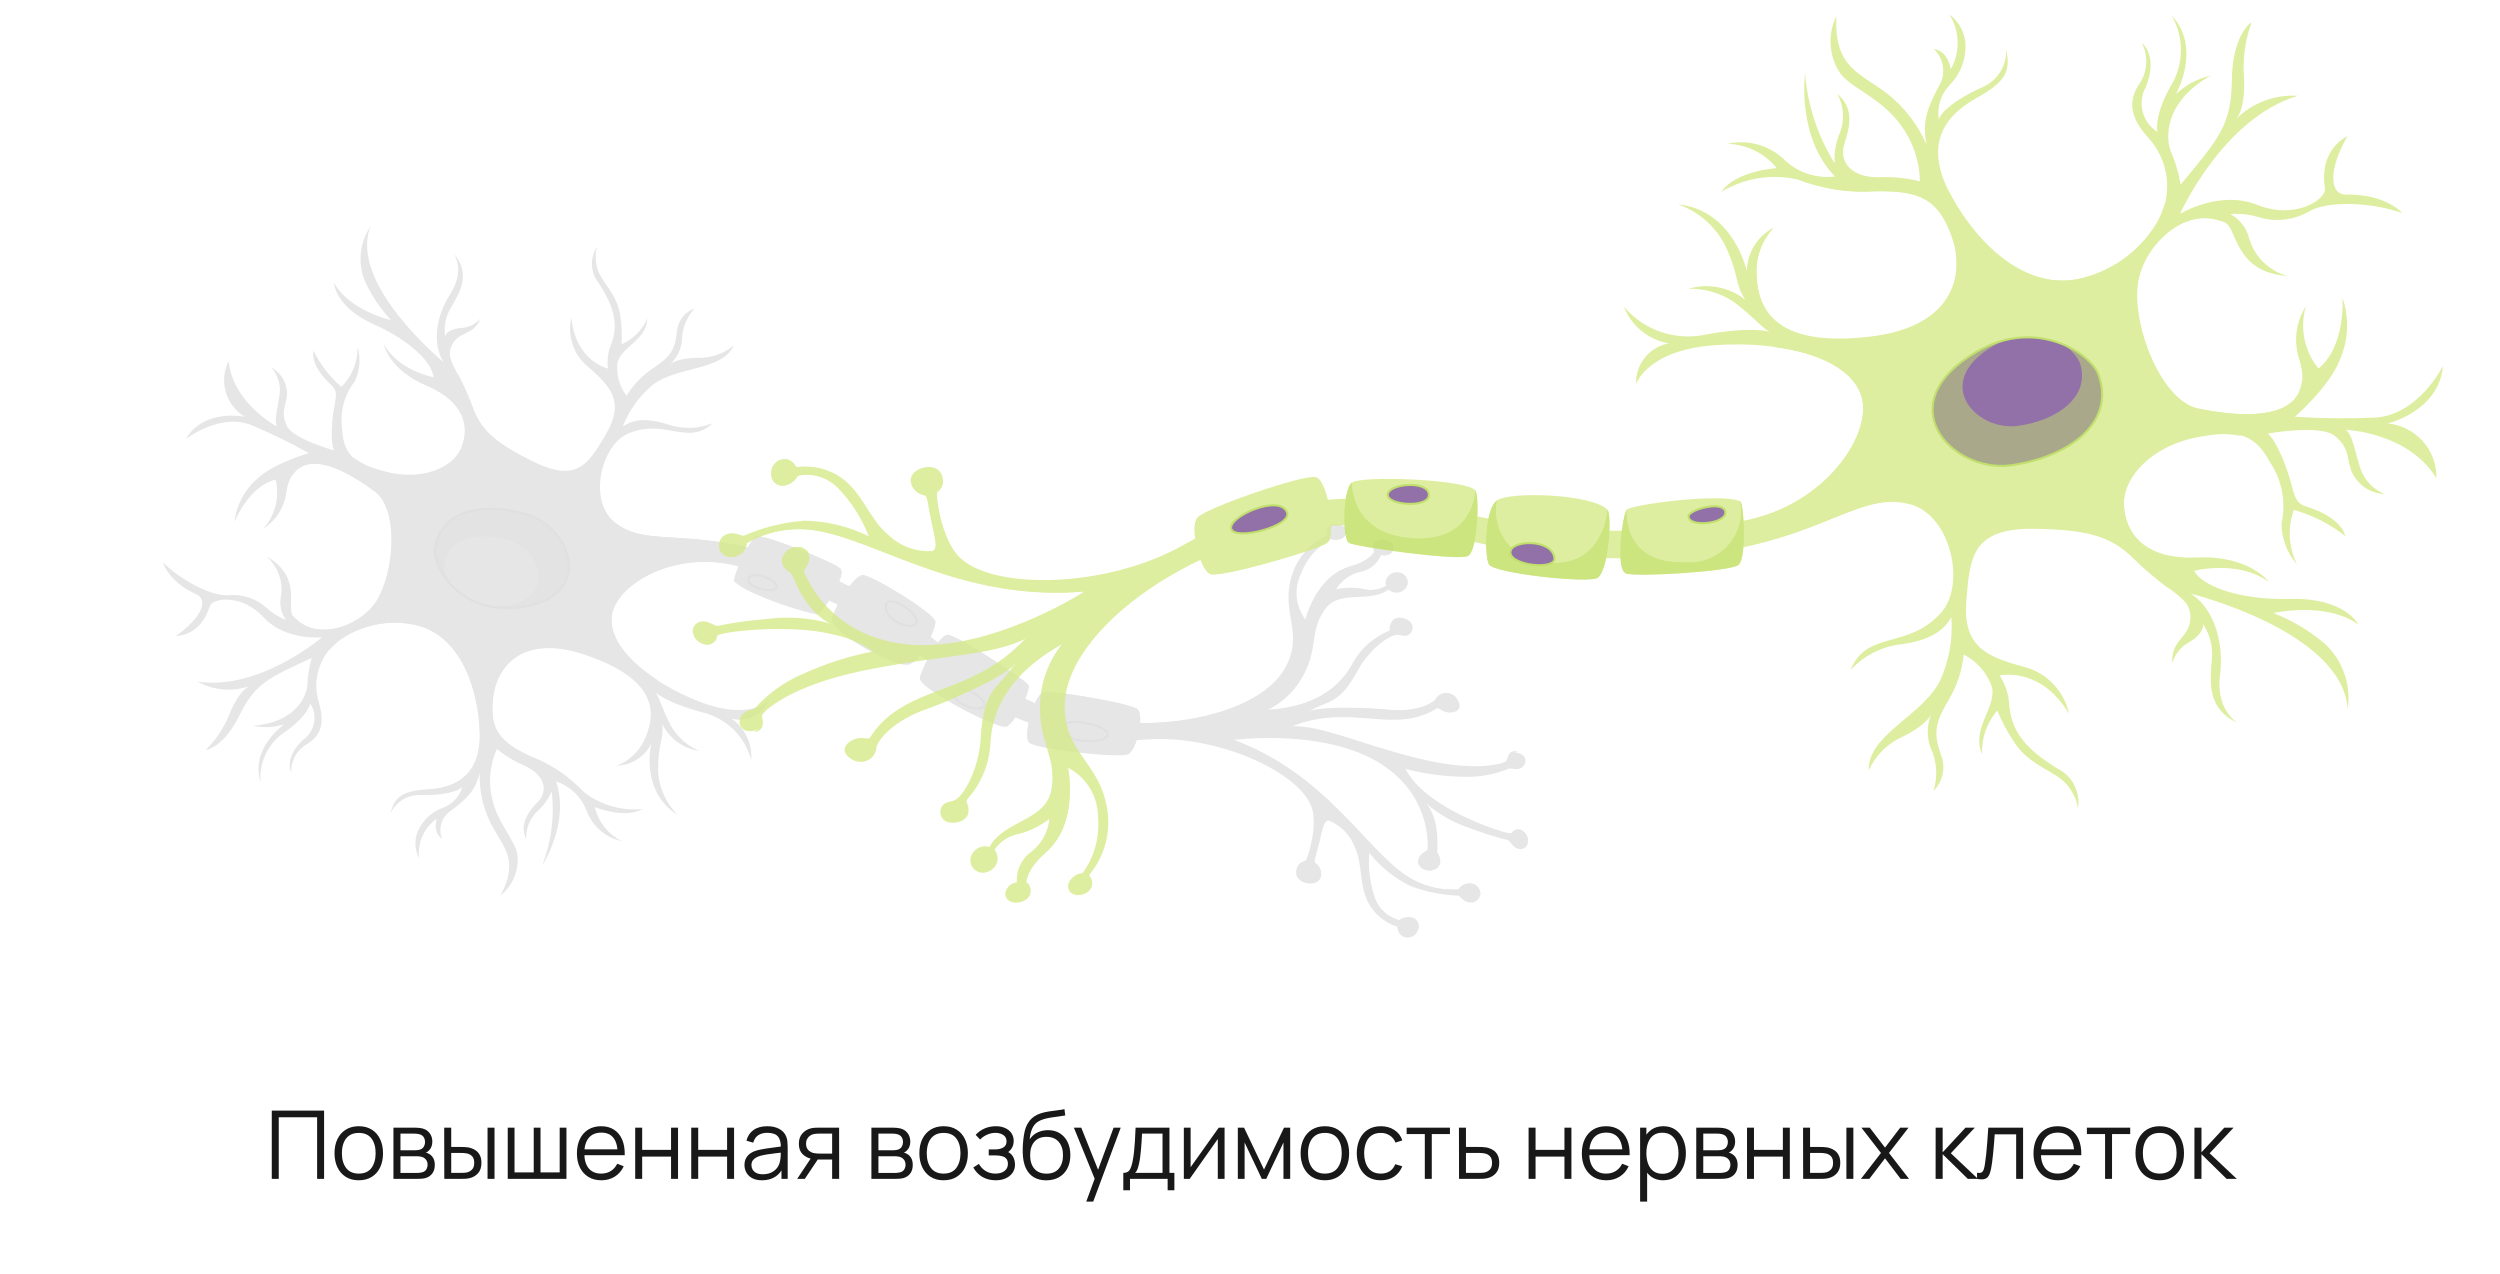 <svg width="369" height="188" viewBox="0 0 369 188" fill="none" xmlns="http://www.w3.org/2000/svg">
<path d="M40.114 174V163.92H47.835V174H46.806V164.907H41.143V174H40.114ZM52.95 174.21C52.199 174.21 51.557 174.04 51.026 173.699C50.493 173.358 50.085 172.887 49.8 172.285C49.516 171.683 49.373 170.992 49.373 170.213C49.373 169.42 49.518 168.724 49.807 168.127C50.097 167.53 50.508 167.065 51.039 166.734C51.576 166.398 52.213 166.23 52.95 166.23C53.706 166.23 54.35 166.4 54.883 166.741C55.419 167.077 55.828 167.546 56.108 168.148C56.392 168.745 56.535 169.434 56.535 170.213C56.535 171.006 56.392 171.704 56.108 172.306C55.823 172.903 55.412 173.37 54.876 173.706C54.339 174.042 53.697 174.21 52.95 174.21ZM52.95 173.223C53.791 173.223 54.416 172.945 54.827 172.39C55.237 171.83 55.443 171.104 55.443 170.213C55.443 169.298 55.235 168.57 54.819 168.029C54.409 167.488 53.786 167.217 52.95 167.217C52.386 167.217 51.919 167.345 51.55 167.602C51.187 167.854 50.913 168.206 50.731 168.659C50.554 169.107 50.465 169.625 50.465 170.213C50.465 171.123 50.675 171.853 51.096 172.404C51.516 172.95 52.134 173.223 52.95 173.223ZM58.072 174V166.44H61.187C61.345 166.44 61.537 166.449 61.761 166.468C61.989 166.487 62.202 166.522 62.398 166.573C62.822 166.685 63.163 166.914 63.42 167.259C63.681 167.604 63.812 168.02 63.812 168.505C63.812 168.776 63.77 169.018 63.686 169.233C63.606 169.443 63.492 169.625 63.343 169.779C63.273 169.858 63.196 169.928 63.112 169.989C63.028 170.045 62.946 170.092 62.867 170.129C63.016 170.157 63.177 170.222 63.35 170.325C63.62 170.484 63.826 170.698 63.966 170.969C64.106 171.235 64.176 171.559 64.176 171.942C64.176 172.46 64.052 172.882 63.805 173.209C63.557 173.536 63.226 173.76 62.811 173.881C62.624 173.932 62.421 173.965 62.202 173.979C61.987 173.993 61.784 174 61.593 174H58.072ZM59.108 173.125H61.544C61.642 173.125 61.765 173.118 61.915 173.104C62.064 173.085 62.197 173.062 62.314 173.034C62.589 172.964 62.79 172.824 62.916 172.614C63.046 172.399 63.112 172.166 63.112 171.914C63.112 171.583 63.014 171.312 62.818 171.102C62.626 170.887 62.37 170.757 62.048 170.71C61.94 170.687 61.828 170.673 61.712 170.668C61.595 170.663 61.49 170.661 61.397 170.661H59.108V173.125ZM59.108 169.779H61.222C61.343 169.779 61.478 169.772 61.628 169.758C61.782 169.739 61.915 169.709 62.027 169.667C62.269 169.583 62.447 169.438 62.559 169.233C62.675 169.028 62.734 168.804 62.734 168.561C62.734 168.295 62.671 168.062 62.545 167.861C62.423 167.66 62.239 167.52 61.992 167.441C61.824 167.38 61.642 167.345 61.446 167.336C61.254 167.327 61.133 167.322 61.082 167.322H59.108V169.779ZM65.578 174L65.564 166.44H66.6V169.289H67.916C68.135 169.289 68.35 169.294 68.56 169.303C68.77 169.312 68.959 169.331 69.127 169.359C69.5 169.434 69.832 169.56 70.121 169.737C70.41 169.914 70.639 170.159 70.807 170.472C70.975 170.78 71.059 171.17 71.059 171.641C71.059 172.29 70.891 172.801 70.555 173.174C70.219 173.547 69.796 173.79 69.288 173.902C69.097 173.944 68.889 173.972 68.665 173.986C68.441 173.995 68.222 174 68.007 174H65.578ZM66.6 173.118H67.965C68.119 173.118 68.294 173.113 68.49 173.104C68.686 173.095 68.859 173.069 69.008 173.027C69.26 172.957 69.486 172.817 69.687 172.607C69.892 172.392 69.995 172.07 69.995 171.641C69.995 171.216 69.897 170.897 69.701 170.682C69.505 170.463 69.243 170.318 68.917 170.248C68.767 170.215 68.609 170.194 68.441 170.185C68.278 170.176 68.119 170.171 67.965 170.171H66.6V173.118ZM71.962 174V166.44H72.991V174H71.962ZM74.943 174V166.44H75.944V173.048H78.779V166.44H79.78V173.048H82.608V166.44H83.609V174H74.943ZM88.772 174.21C88.034 174.21 87.395 174.047 86.854 173.72C86.317 173.393 85.899 172.934 85.601 172.341C85.302 171.748 85.153 171.053 85.153 170.255C85.153 169.429 85.3 168.715 85.594 168.113C85.888 167.511 86.301 167.047 86.833 166.72C87.369 166.393 88.002 166.23 88.73 166.23C89.476 166.23 90.113 166.403 90.641 166.748C91.168 167.089 91.567 167.579 91.838 168.218C92.108 168.857 92.232 169.62 92.209 170.507H91.159V170.143C91.14 169.163 90.928 168.423 90.522 167.924C90.12 167.425 89.532 167.175 88.758 167.175C87.946 167.175 87.323 167.439 86.889 167.966C86.459 168.493 86.245 169.245 86.245 170.22C86.245 171.172 86.459 171.912 86.889 172.439C87.323 172.962 87.936 173.223 88.73 173.223C89.271 173.223 89.742 173.099 90.144 172.852C90.55 172.6 90.869 172.238 91.103 171.767L92.062 172.138C91.763 172.796 91.322 173.307 90.739 173.671C90.16 174.03 89.504 174.21 88.772 174.21ZM85.881 170.507V169.646H91.656V170.507H85.881ZM93.755 174V166.44H94.784V169.723H99.047V166.44H100.076V174H99.047V170.71H94.784V174H93.755ZM102.027 174V166.44H103.056V169.723H107.319V166.44H108.348V174H107.319V170.71H103.056V174H102.027ZM112.468 174.21C111.899 174.21 111.421 174.107 111.033 173.902C110.651 173.697 110.364 173.424 110.172 173.083C109.981 172.742 109.885 172.371 109.885 171.97C109.885 171.559 109.967 171.209 110.13 170.92C110.298 170.626 110.525 170.386 110.809 170.199C111.099 170.012 111.432 169.87 111.81 169.772C112.193 169.679 112.615 169.597 113.077 169.527C113.544 169.452 113.999 169.389 114.442 169.338C114.89 169.282 115.282 169.228 115.618 169.177L115.254 169.401C115.268 168.654 115.124 168.101 114.82 167.742C114.517 167.383 113.99 167.203 113.238 167.203C112.72 167.203 112.282 167.32 111.922 167.553C111.568 167.786 111.318 168.155 111.173 168.659L110.172 168.365C110.345 167.688 110.693 167.163 111.215 166.79C111.738 166.417 112.417 166.23 113.252 166.23C113.943 166.23 114.529 166.361 115.009 166.622C115.495 166.879 115.838 167.252 116.038 167.742C116.132 167.961 116.192 168.206 116.22 168.477C116.248 168.748 116.262 169.023 116.262 169.303V174H115.345V172.103L115.611 172.215C115.355 172.864 114.956 173.358 114.414 173.699C113.873 174.04 113.224 174.21 112.468 174.21ZM112.587 173.321C113.068 173.321 113.488 173.235 113.847 173.062C114.207 172.889 114.496 172.654 114.715 172.355C114.935 172.052 115.077 171.711 115.142 171.333C115.198 171.09 115.229 170.824 115.233 170.535C115.238 170.241 115.24 170.022 115.24 169.877L115.632 170.08C115.282 170.127 114.902 170.173 114.491 170.22C114.085 170.267 113.684 170.32 113.287 170.381C112.895 170.442 112.541 170.514 112.223 170.598C112.009 170.659 111.801 170.745 111.6 170.857C111.4 170.964 111.234 171.109 111.103 171.291C110.977 171.473 110.914 171.699 110.914 171.97C110.914 172.189 110.968 172.402 111.075 172.607C111.187 172.812 111.365 172.983 111.607 173.118C111.855 173.253 112.181 173.321 112.587 173.321ZM122.823 174V171.151H121.059C120.854 171.151 120.642 171.144 120.422 171.13C120.208 171.111 120.007 171.086 119.82 171.053C119.288 170.95 118.836 170.717 118.462 170.353C118.094 169.984 117.909 169.476 117.909 168.827C117.909 168.192 118.082 167.684 118.427 167.301C118.773 166.914 119.19 166.662 119.68 166.545C119.904 166.494 120.131 166.463 120.359 166.454C120.593 166.445 120.793 166.44 120.961 166.44H123.852L123.859 174H122.823ZM117.664 174L119.771 170.829H120.912L118.791 174H117.664ZM121.003 170.269H122.823V167.322H121.003C120.891 167.322 120.735 167.327 120.534 167.336C120.334 167.345 120.145 167.376 119.967 167.427C119.813 167.474 119.659 167.555 119.505 167.672C119.356 167.784 119.23 167.936 119.127 168.127C119.025 168.314 118.973 168.542 118.973 168.813C118.973 169.191 119.076 169.494 119.281 169.723C119.491 169.947 119.753 170.101 120.065 170.185C120.233 170.222 120.401 170.246 120.569 170.255C120.737 170.264 120.882 170.269 121.003 170.269ZM128.619 174V166.44H131.734C131.892 166.44 132.084 166.449 132.308 166.468C132.536 166.487 132.749 166.522 132.945 166.573C133.369 166.685 133.71 166.914 133.967 167.259C134.228 167.604 134.359 168.02 134.359 168.505C134.359 168.776 134.317 169.018 134.233 169.233C134.153 169.443 134.039 169.625 133.89 169.779C133.82 169.858 133.743 169.928 133.659 169.989C133.575 170.045 133.493 170.092 133.414 170.129C133.563 170.157 133.724 170.222 133.897 170.325C134.167 170.484 134.373 170.698 134.513 170.969C134.653 171.235 134.723 171.559 134.723 171.942C134.723 172.46 134.599 172.882 134.352 173.209C134.104 173.536 133.773 173.76 133.358 173.881C133.171 173.932 132.968 173.965 132.749 173.979C132.534 173.993 132.331 174 132.14 174H128.619ZM129.655 173.125H132.091C132.189 173.125 132.312 173.118 132.462 173.104C132.611 173.085 132.744 173.062 132.861 173.034C133.136 172.964 133.337 172.824 133.463 172.614C133.593 172.399 133.659 172.166 133.659 171.914C133.659 171.583 133.561 171.312 133.365 171.102C133.173 170.887 132.917 170.757 132.595 170.71C132.487 170.687 132.375 170.673 132.259 170.668C132.142 170.663 132.037 170.661 131.944 170.661H129.655V173.125ZM129.655 169.779H131.769C131.89 169.779 132.025 169.772 132.175 169.758C132.329 169.739 132.462 169.709 132.574 169.667C132.816 169.583 132.994 169.438 133.106 169.233C133.222 169.028 133.281 168.804 133.281 168.561C133.281 168.295 133.218 168.062 133.092 167.861C132.97 167.66 132.786 167.52 132.539 167.441C132.371 167.38 132.189 167.345 131.993 167.336C131.801 167.327 131.68 167.322 131.629 167.322H129.655V169.779ZM139.275 174.21C138.523 174.21 137.882 174.04 137.35 173.699C136.818 173.358 136.409 172.887 136.125 172.285C135.84 171.683 135.698 170.992 135.698 170.213C135.698 169.42 135.842 168.724 136.132 168.127C136.421 167.53 136.832 167.065 137.364 166.734C137.9 166.398 138.537 166.23 139.275 166.23C140.031 166.23 140.675 166.4 141.207 166.741C141.743 167.077 142.152 167.546 142.432 168.148C142.716 168.745 142.859 169.434 142.859 170.213C142.859 171.006 142.716 171.704 142.432 172.306C142.147 172.903 141.736 173.37 141.2 173.706C140.663 174.042 140.021 174.21 139.275 174.21ZM139.275 173.223C140.115 173.223 140.74 172.945 141.151 172.39C141.561 171.83 141.767 171.104 141.767 170.213C141.767 169.298 141.559 168.57 141.144 168.029C140.733 167.488 140.11 167.217 139.275 167.217C138.71 167.217 138.243 167.345 137.875 167.602C137.511 167.854 137.238 168.206 137.056 168.659C136.878 169.107 136.79 169.625 136.79 170.213C136.79 171.123 137 171.853 137.42 172.404C137.84 172.95 138.458 173.223 139.275 173.223ZM146.989 174.21C146.228 174.21 145.563 174.044 144.994 173.713C144.429 173.377 143.984 172.913 143.657 172.32L144.483 171.795C144.758 172.262 145.101 172.616 145.512 172.859C145.923 173.102 146.394 173.223 146.926 173.223C147.481 173.223 147.927 173.095 148.263 172.838C148.599 172.581 148.767 172.229 148.767 171.781C148.767 171.473 148.695 171.228 148.55 171.046C148.41 170.864 148.195 170.733 147.906 170.654C147.621 170.575 147.264 170.535 146.835 170.535H145.939V169.653H146.821C147.344 169.653 147.764 169.56 148.081 169.373C148.403 169.182 148.564 168.883 148.564 168.477C148.564 168.048 148.403 167.73 148.081 167.525C147.764 167.315 147.383 167.21 146.94 167.21C146.492 167.21 146.067 167.303 145.666 167.49C145.269 167.672 144.936 167.908 144.665 168.197L144.007 167.504C144.385 167.089 144.826 166.774 145.33 166.559C145.839 166.34 146.401 166.23 147.017 166.23C147.502 166.23 147.941 166.316 148.333 166.489C148.73 166.657 149.042 166.904 149.271 167.231C149.504 167.558 149.621 167.95 149.621 168.407C149.621 168.836 149.516 169.207 149.306 169.52C149.101 169.833 148.809 170.092 148.431 170.297L148.375 169.912C148.702 169.973 148.972 170.103 149.187 170.304C149.402 170.505 149.56 170.745 149.663 171.025C149.766 171.305 149.817 171.59 149.817 171.879C149.817 172.36 149.691 172.775 149.439 173.125C149.192 173.47 148.853 173.739 148.424 173.93C147.999 174.117 147.521 174.21 146.989 174.21ZM154.393 174.217C153.688 174.212 153.084 174.058 152.58 173.755C152.076 173.452 151.684 172.999 151.404 172.397C151.129 171.795 150.979 171.044 150.956 170.143C150.942 169.746 150.951 169.315 150.984 168.848C151.017 168.377 151.068 167.929 151.138 167.504C151.208 167.079 151.292 166.734 151.39 166.468C151.511 166.123 151.684 165.801 151.908 165.502C152.137 165.199 152.4 164.951 152.699 164.76C152.988 164.564 153.315 164.412 153.679 164.305C154.048 164.193 154.43 164.107 154.827 164.046C155.228 163.985 155.625 163.932 156.017 163.885C156.414 163.838 156.78 163.78 157.116 163.71L157.228 164.641C156.971 164.692 156.668 164.739 156.318 164.781C155.968 164.823 155.602 164.874 155.219 164.935C154.836 164.991 154.47 165.068 154.12 165.166C153.77 165.264 153.471 165.392 153.224 165.551C152.846 165.78 152.554 166.125 152.349 166.587C152.148 167.049 152.025 167.579 151.978 168.176C152.267 167.723 152.65 167.383 153.126 167.154C153.607 166.925 154.127 166.811 154.687 166.811C155.368 166.811 155.954 166.967 156.444 167.28C156.939 167.593 157.319 168.027 157.585 168.582C157.851 169.137 157.984 169.774 157.984 170.493C157.984 171.244 157.837 171.9 157.543 172.46C157.254 173.02 156.841 173.454 156.304 173.762C155.767 174.065 155.13 174.217 154.393 174.217ZM154.47 173.23C155.263 173.23 155.865 172.983 156.276 172.488C156.691 171.993 156.899 171.335 156.899 170.514C156.899 169.674 156.684 169.011 156.255 168.526C155.83 168.041 155.231 167.798 154.456 167.798C153.681 167.798 153.086 168.041 152.671 168.526C152.256 169.011 152.048 169.674 152.048 170.514C152.048 171.354 152.256 172.017 152.671 172.502C153.086 172.987 153.686 173.23 154.47 173.23ZM160.329 177.36L161.792 173.391L161.813 174.567L158.502 166.44H159.594L162.31 173.237H161.862L164.368 166.44H165.418L161.358 177.36H160.329ZM165.8 175.68V173.118C166.229 173.118 166.537 172.98 166.724 172.705C166.911 172.425 167.062 171.979 167.179 171.368C167.258 170.971 167.324 170.544 167.375 170.087C167.426 169.63 167.471 169.107 167.508 168.519C167.545 167.926 167.58 167.233 167.613 166.44H172.611V173.118H173.339V175.68H172.345V174H166.787V175.68H165.8ZM167.543 173.118H171.589V167.322H168.565C168.551 167.677 168.53 168.052 168.502 168.449C168.479 168.846 168.448 169.242 168.411 169.639C168.378 170.036 168.339 170.409 168.292 170.759C168.25 171.104 168.199 171.408 168.138 171.669C168.068 172.005 167.991 172.292 167.907 172.53C167.828 172.768 167.706 172.964 167.543 173.118ZM180.747 166.44V174H179.746V168.113L175.602 174H174.734V166.44H175.735V172.278L179.886 166.44H180.747ZM182.704 174V166.44H183.621L186.568 172.628L189.522 166.44H190.432V174H189.438V168.638L186.897 174H186.246L183.705 168.638V174H182.704ZM195.548 174.21C194.797 174.21 194.155 174.04 193.623 173.699C193.091 173.358 192.683 172.887 192.398 172.285C192.113 171.683 191.971 170.992 191.971 170.213C191.971 169.42 192.116 168.724 192.405 168.127C192.694 167.53 193.105 167.065 193.637 166.734C194.174 166.398 194.811 166.23 195.548 166.23C196.304 166.23 196.948 166.4 197.48 166.741C198.017 167.077 198.425 167.546 198.705 168.148C198.99 168.745 199.132 169.434 199.132 170.213C199.132 171.006 198.99 171.704 198.705 172.306C198.42 172.903 198.01 173.37 197.473 173.706C196.936 174.042 196.295 174.21 195.548 174.21ZM195.548 173.223C196.388 173.223 197.013 172.945 197.424 172.39C197.835 171.83 198.04 171.104 198.04 170.213C198.04 169.298 197.832 168.57 197.417 168.029C197.006 167.488 196.383 167.217 195.548 167.217C194.983 167.217 194.517 167.345 194.148 167.602C193.784 167.854 193.511 168.206 193.329 168.659C193.152 169.107 193.063 169.625 193.063 170.213C193.063 171.123 193.273 171.853 193.693 172.404C194.113 172.95 194.731 173.223 195.548 173.223ZM203.812 174.21C203.052 174.21 202.408 174.04 201.88 173.699C201.353 173.358 200.952 172.889 200.676 172.292C200.406 171.69 200.266 170.999 200.256 170.22C200.266 169.427 200.41 168.731 200.69 168.134C200.97 167.532 201.374 167.065 201.901 166.734C202.429 166.398 203.068 166.23 203.819 166.23C204.585 166.23 205.25 166.417 205.814 166.79C206.384 167.163 206.773 167.674 206.983 168.323L205.975 168.645C205.798 168.192 205.516 167.842 205.128 167.595C204.746 167.343 204.307 167.217 203.812 167.217C203.257 167.217 202.797 167.345 202.433 167.602C202.069 167.854 201.799 168.206 201.621 168.659C201.444 169.112 201.353 169.632 201.348 170.22C201.358 171.125 201.568 171.853 201.978 172.404C202.389 172.95 203 173.223 203.812 173.223C204.326 173.223 204.762 173.106 205.121 172.873C205.485 172.635 205.761 172.29 205.947 171.837L206.983 172.145C206.703 172.817 206.293 173.33 205.751 173.685C205.21 174.035 204.564 174.21 203.812 174.21ZM210.302 174V167.392H207.621V166.44H214.012V167.392H211.331V174H210.302ZM215.353 174L215.339 166.44H216.375V169.289H218.146C218.366 169.289 218.58 169.294 218.79 169.303C219.005 169.312 219.194 169.331 219.357 169.359C219.731 169.429 220.062 169.553 220.351 169.73C220.645 169.907 220.874 170.152 221.037 170.465C221.205 170.778 221.289 171.17 221.289 171.641C221.289 172.29 221.121 172.801 220.785 173.174C220.454 173.547 220.034 173.79 219.525 173.902C219.334 173.944 219.126 173.972 218.902 173.986C218.678 173.995 218.457 174 218.237 174H215.353ZM216.375 173.118H218.195C218.354 173.118 218.531 173.113 218.727 173.104C218.923 173.095 219.096 173.069 219.245 173.027C219.493 172.957 219.717 172.817 219.917 172.607C220.123 172.392 220.225 172.07 220.225 171.641C220.225 171.216 220.127 170.897 219.931 170.682C219.735 170.463 219.474 170.318 219.147 170.248C219.003 170.215 218.846 170.194 218.678 170.185C218.51 170.176 218.349 170.171 218.195 170.171H216.375V173.118ZM225.62 174V166.44H226.649V169.723H230.912V166.44H231.941V174H230.912V170.71H226.649V174H225.62ZM237.098 174.21C236.361 174.21 235.721 174.047 235.18 173.72C234.643 173.393 234.226 172.934 233.927 172.341C233.628 171.748 233.479 171.053 233.479 170.255C233.479 169.429 233.626 168.715 233.92 168.113C234.214 167.511 234.627 167.047 235.159 166.72C235.696 166.393 236.328 166.23 237.056 166.23C237.803 166.23 238.44 166.403 238.967 166.748C239.494 167.089 239.893 167.579 240.164 168.218C240.435 168.857 240.558 169.62 240.535 170.507H239.485V170.143C239.466 169.163 239.254 168.423 238.848 167.924C238.447 167.425 237.859 167.175 237.084 167.175C236.272 167.175 235.649 167.439 235.215 167.966C234.786 168.493 234.571 169.245 234.571 170.22C234.571 171.172 234.786 171.912 235.215 172.439C235.649 172.962 236.263 173.223 237.056 173.223C237.597 173.223 238.069 173.099 238.47 172.852C238.876 172.6 239.196 172.238 239.429 171.767L240.388 172.138C240.089 172.796 239.648 173.307 239.065 173.671C238.486 174.03 237.831 174.21 237.098 174.21ZM234.207 170.507V169.646H239.982V170.507H234.207ZM245.483 174.21C244.788 174.21 244.2 174.035 243.719 173.685C243.239 173.33 242.875 172.852 242.627 172.25C242.38 171.643 242.256 170.964 242.256 170.213C242.256 169.448 242.38 168.766 242.627 168.169C242.879 167.567 243.248 167.093 243.733 166.748C244.219 166.403 244.816 166.23 245.525 166.23C246.216 166.23 246.809 166.405 247.303 166.755C247.798 167.105 248.176 167.581 248.437 168.183C248.703 168.785 248.836 169.462 248.836 170.213C248.836 170.969 248.703 171.648 248.437 172.25C248.171 172.852 247.789 173.33 247.289 173.685C246.79 174.035 246.188 174.21 245.483 174.21ZM242.081 177.36V166.44H243.005V172.131H243.117V177.36H242.081ZM245.378 173.251C245.906 173.251 246.344 173.118 246.694 172.852C247.044 172.586 247.306 172.224 247.478 171.767C247.656 171.305 247.744 170.787 247.744 170.213C247.744 169.644 247.658 169.13 247.485 168.673C247.313 168.216 247.049 167.854 246.694 167.588C246.344 167.322 245.899 167.189 245.357 167.189C244.83 167.189 244.391 167.317 244.041 167.574C243.696 167.831 243.437 168.188 243.264 168.645C243.092 169.098 243.005 169.62 243.005 170.213C243.005 170.796 243.092 171.319 243.264 171.781C243.437 172.238 243.698 172.598 244.048 172.859C244.398 173.12 244.842 173.251 245.378 173.251ZM250.367 174V166.44H253.482C253.64 166.44 253.832 166.449 254.056 166.468C254.284 166.487 254.497 166.522 254.693 166.573C255.117 166.685 255.458 166.914 255.715 167.259C255.976 167.604 256.107 168.02 256.107 168.505C256.107 168.776 256.065 169.018 255.981 169.233C255.901 169.443 255.787 169.625 255.638 169.779C255.568 169.858 255.491 169.928 255.407 169.989C255.323 170.045 255.241 170.092 255.162 170.129C255.311 170.157 255.472 170.222 255.645 170.325C255.915 170.484 256.121 170.698 256.261 170.969C256.401 171.235 256.471 171.559 256.471 171.942C256.471 172.46 256.347 172.882 256.1 173.209C255.852 173.536 255.521 173.76 255.106 173.881C254.919 173.932 254.716 173.965 254.497 173.979C254.282 173.993 254.079 174 253.888 174H250.367ZM251.403 173.125H253.839C253.937 173.125 254.06 173.118 254.21 173.104C254.359 173.085 254.492 173.062 254.609 173.034C254.884 172.964 255.085 172.824 255.211 172.614C255.341 172.399 255.407 172.166 255.407 171.914C255.407 171.583 255.309 171.312 255.113 171.102C254.921 170.887 254.665 170.757 254.343 170.71C254.235 170.687 254.123 170.673 254.007 170.668C253.89 170.663 253.785 170.661 253.692 170.661H251.403V173.125ZM251.403 169.779H253.517C253.638 169.779 253.773 169.772 253.923 169.758C254.077 169.739 254.21 169.709 254.322 169.667C254.564 169.583 254.742 169.438 254.854 169.233C254.97 169.028 255.029 168.804 255.029 168.561C255.029 168.295 254.966 168.062 254.84 167.861C254.718 167.66 254.534 167.52 254.287 167.441C254.119 167.38 253.937 167.345 253.741 167.336C253.549 167.327 253.428 167.322 253.377 167.322H251.403V169.779ZM257.859 174V166.44H258.888V169.723H263.151V166.44H264.18V174H263.151V170.71H258.888V174H257.859ZM266.144 174L266.13 166.44H267.166V169.289H268.482C268.702 169.289 268.916 169.294 269.126 169.303C269.336 169.312 269.525 169.331 269.693 169.359C270.067 169.434 270.398 169.56 270.687 169.737C270.977 169.914 271.205 170.159 271.373 170.472C271.541 170.78 271.625 171.17 271.625 171.641C271.625 172.29 271.457 172.801 271.121 173.174C270.785 173.547 270.363 173.79 269.854 173.902C269.663 173.944 269.455 173.972 269.231 173.986C269.007 173.995 268.788 174 268.573 174H266.144ZM267.166 173.118H268.531C268.685 173.118 268.86 173.113 269.056 173.104C269.252 173.095 269.425 173.069 269.574 173.027C269.826 172.957 270.053 172.817 270.253 172.607C270.459 172.392 270.561 172.07 270.561 171.641C270.561 171.216 270.463 170.897 270.267 170.682C270.071 170.463 269.81 170.318 269.483 170.248C269.334 170.215 269.175 170.194 269.007 170.185C268.844 170.176 268.685 170.171 268.531 170.171H267.166V173.118ZM272.528 174V166.44H273.557V174H272.528ZM274.676 174L277.63 170.178L274.739 166.44H275.971L278.232 169.387L280.472 166.44H281.704L278.813 170.178L281.774 174H280.535L278.232 170.969L275.915 174H274.676ZM285.695 174L285.702 166.44H286.738V170.08L290.112 166.44H291.484L287.942 170.22L291.946 174H290.448L286.738 170.36V174H285.695ZM291.81 174V173.097C292.09 173.148 292.303 173.137 292.447 173.062C292.597 172.983 292.706 172.852 292.776 172.67C292.846 172.483 292.905 172.252 292.951 171.977C293.026 171.52 293.094 171.016 293.154 170.465C293.215 169.914 293.269 169.308 293.315 168.645C293.367 167.978 293.418 167.243 293.469 166.44H298.607V174H297.585V167.427H294.421C294.389 167.922 294.351 168.414 294.309 168.904C294.267 169.394 294.223 169.865 294.176 170.318C294.134 170.766 294.088 171.179 294.036 171.557C293.985 171.935 293.931 172.262 293.875 172.537C293.791 172.952 293.679 173.284 293.539 173.531C293.404 173.778 293.201 173.942 292.93 174.021C292.66 174.1 292.286 174.093 291.81 174ZM303.762 174.21C303.025 174.21 302.385 174.047 301.844 173.72C301.307 173.393 300.89 172.934 300.591 172.341C300.292 171.748 300.143 171.053 300.143 170.255C300.143 169.429 300.29 168.715 300.584 168.113C300.878 167.511 301.291 167.047 301.823 166.72C302.36 166.393 302.992 166.23 303.72 166.23C304.467 166.23 305.104 166.403 305.631 166.748C306.158 167.089 306.557 167.579 306.828 168.218C307.099 168.857 307.222 169.62 307.199 170.507H306.149V170.143C306.13 169.163 305.918 168.423 305.512 167.924C305.111 167.425 304.523 167.175 303.748 167.175C302.936 167.175 302.313 167.439 301.879 167.966C301.45 168.493 301.235 169.245 301.235 170.22C301.235 171.172 301.45 171.912 301.879 172.439C302.313 172.962 302.927 173.223 303.72 173.223C304.261 173.223 304.733 173.099 305.134 172.852C305.54 172.6 305.86 172.238 306.093 171.767L307.052 172.138C306.753 172.796 306.312 173.307 305.729 173.671C305.15 174.03 304.495 174.21 303.762 174.21ZM300.871 170.507V169.646H306.646V170.507H300.871ZM310.708 174V167.392H308.027V166.44H314.418V167.392H311.737V174H310.708ZM318.773 174.21C318.021 174.21 317.38 174.04 316.848 173.699C316.316 173.358 315.907 172.887 315.623 172.285C315.338 171.683 315.196 170.992 315.196 170.213C315.196 169.42 315.34 168.724 315.63 168.127C315.919 167.53 316.33 167.065 316.862 166.734C317.398 166.398 318.035 166.23 318.773 166.23C319.529 166.23 320.173 166.4 320.705 166.741C321.241 167.077 321.65 167.546 321.93 168.148C322.214 168.745 322.357 169.434 322.357 170.213C322.357 171.006 322.214 171.704 321.93 172.306C321.645 172.903 321.234 173.37 320.698 173.706C320.161 174.042 319.519 174.21 318.773 174.21ZM318.773 173.223C319.613 173.223 320.238 172.945 320.649 172.39C321.059 171.83 321.265 171.104 321.265 170.213C321.265 169.298 321.057 168.57 320.642 168.029C320.231 167.488 319.608 167.217 318.773 167.217C318.208 167.217 317.741 167.345 317.373 167.602C317.009 167.854 316.736 168.206 316.554 168.659C316.376 169.107 316.288 169.625 316.288 170.213C316.288 171.123 316.498 171.853 316.918 172.404C317.338 172.95 317.956 173.223 318.773 173.223ZM323.894 174L323.901 166.44H324.937V170.08L328.311 166.44H329.683L326.141 170.22L330.145 174H328.647L324.937 170.36V174H323.894Z" fill="#181818"/>
<g clip-path="url(#clip0_5848_12541)">
<path d="M61.681 92.327C68.341 94.113 70.681 102.306 70.802 108.159C70.924 114.011 67.724 116.225 63.233 116.495C59.151 116.755 58.231 117.675 57.603 120.18C57.968 119.303 58.596 118.561 59.4 118.055C60.204 117.549 61.145 117.304 62.095 117.353C65.575 117.419 67.599 116.817 68.257 116.13C68.042 116.846 67.663 117.502 67.149 118.044C66.635 118.587 66.001 119.003 65.298 119.257C63.927 119.762 62.776 120.728 62.041 121.989C61.598 122.682 61.347 123.482 61.315 124.305C61.283 125.129 61.472 125.946 61.861 126.673C61.727 125.554 61.899 124.42 62.359 123.392C62.818 122.363 63.548 121.479 64.471 120.832C64.471 120.832 63.777 122.817 65.241 123.822C64.95 123.079 64.923 122.26 65.164 121.5C65.404 120.741 65.898 120.087 66.562 119.647C68.944 117.891 70.18 116.657 70.805 114.081C70.725 116.586 71.25 119.074 72.336 121.335C74.146 124.981 76.775 126.717 73.882 132.168C74.758 131.473 75.445 130.57 75.881 129.54C76.316 128.511 76.486 127.388 76.375 126.275C76.206 124.063 73.253 121.482 72.536 117.395C72.093 115.085 72.376 112.697 73.346 110.557C74.604 111.58 76 112.422 77.492 113.058C80.242 114.287 81.061 116.615 79.389 118.355C77.716 120.095 76.686 121.772 77.676 123.914C77.633 123.153 77.751 122.392 78.024 121.68C78.296 120.968 78.717 120.323 79.258 119.786C80.216 118.961 80.963 117.92 81.44 116.75C81.862 120.462 81.386 124.22 80.052 127.708C80.052 127.708 84.149 121.447 82.073 115.333C83.082 115.666 84.005 116.217 84.777 116.946C85.549 117.676 86.151 118.566 86.539 119.554C86.953 120.705 87.651 121.732 88.569 122.541C89.487 123.35 90.596 123.913 91.79 124.178C90.799 123.676 89.929 122.965 89.239 122.094C88.55 121.224 88.058 120.214 87.797 119.135C87.797 119.135 92.257 120.936 94.835 119.408C91.747 119.721 88.656 118.829 86.208 116.919C84.082 114.686 81.501 112.935 78.64 111.785C73.638 109.549 72.312 107.607 72.779 103.069C73.246 98.53 76.924 93.482 86.154 96.504C97.765 100.327 96.793 105.761 95.08 109.357C94.243 111.033 92.81 112.335 91.061 113.009C92.12 112.977 93.15 112.659 94.041 112.089C94.932 111.519 95.652 110.718 96.124 109.771C96.124 109.771 94.412 116.819 100.028 120.275C98.24 118.495 97.201 116.1 97.123 113.581C97.148 109.599 98.035 109.067 97.73 106.845C98.249 107.899 99.016 108.812 99.963 109.507C100.912 110.202 102.013 110.659 103.175 110.838C101.488 110.085 100.069 108.84 99.103 107.266C97.785 104.838 97.437 103.141 96.774 102.231C96.774 102.231 98.256 103.665 103.51 105.102C105.27 105.492 106.888 106.359 108.188 107.607C109.487 108.856 110.417 110.437 110.876 112.178C110.969 110.996 110.749 109.809 110.241 108.737C109.732 107.664 108.951 106.743 107.976 106.064C109.063 106.357 110.219 106.247 111.231 105.757C112.243 105.267 113.044 104.428 113.486 103.394C113.486 103.394 110.646 106.452 103.249 103.566C95.852 100.681 89.807 95.596 90.291 90.978C90.776 86.36 99.574 81.007 109.095 83.616C120.254 86.819 130.651 92.246 139.658 99.571C147.91 106.52 158.56 109.959 169.316 109.148C179.45 108.422 191.414 113.77 193.513 118.929C194.556 121.463 193.27 125.951 192.748 126.961C192.631 127.224 191.662 127.036 191.348 128.367C191.033 129.698 192.377 130.579 193.817 130.382C195.256 130.184 195.425 128.315 194.138 127.425C193.831 127.287 194.335 126.041 194.813 124.03C195.291 122.019 195.424 121.132 196.118 121.11C196.994 121.458 197.788 121.985 198.449 122.657C199.109 123.33 199.622 124.132 199.954 125.014C201.184 127.561 200.539 130.653 202.036 133.39C202.946 134.992 204.424 136.197 206.178 136.765C206.339 136.837 206.196 137.667 206.942 138.157C207.137 138.275 207.355 138.349 207.581 138.375C207.807 138.402 208.036 138.38 208.253 138.311C208.469 138.242 208.669 138.128 208.838 137.976C209.007 137.824 209.141 137.638 209.233 137.43C209.34 137.264 209.408 137.075 209.431 136.879C209.454 136.683 209.432 136.484 209.367 136.297C209.301 136.111 209.193 135.941 209.052 135.803C208.911 135.664 208.74 135.559 208.552 135.496C208.225 135.408 207.882 135.395 207.55 135.459C207.217 135.523 206.904 135.661 206.633 135.865C205.805 135.666 205.038 135.268 204.399 134.704C203.761 134.141 203.27 133.43 202.97 132.634C202.22 130.461 201.924 128.158 202.099 125.868C203.724 127.927 205.789 129.598 208.143 130.759C210.424 131.631 212.835 132.117 215.275 132.195C215.626 132.352 216.174 133.402 217.484 133.182C217.768 133.099 218.018 132.929 218.198 132.695C218.379 132.461 218.48 132.175 218.486 131.88C218.493 131.584 218.406 131.294 218.237 131.051C218.068 130.809 217.826 130.626 217.546 130.529C217.142 130.362 216.692 130.345 216.277 130.481C215.862 130.617 215.51 130.897 215.285 131.27C212.51 131.487 209.744 130.751 207.443 129.184C201.264 124.987 195.572 114.244 182.08 109.212C182.08 109.212 192.95 107.782 201.165 111.348C209.381 114.915 210.919 121.681 210.707 125.336C210.687 125.695 209.643 125.753 209.328 126.891C209.012 128.029 210.78 128.942 211.939 128.234C213.098 127.525 212.454 126.257 212.099 125.835C211.918 125.649 212.685 121.42 210.517 118.576C212.381 120.207 214.554 121.447 216.908 122.221C221.616 123.975 222.441 123.818 222.741 124.128C223.042 124.437 223.702 125.59 224.735 125.281C225.768 124.972 225.749 123.72 224.882 122.912C224.757 122.782 224.604 122.683 224.435 122.621C224.266 122.56 224.084 122.539 223.906 122.559C223.727 122.579 223.555 122.64 223.404 122.737C223.253 122.835 223.126 122.965 223.034 123.12C222.755 123.468 214.76 120.823 210.665 117.381C209.278 116.324 208.13 114.987 207.295 113.457C210.107 114.199 212.999 114.598 215.907 114.644C218.243 114.749 220.573 114.337 222.729 113.436C223.105 113.341 224.117 113.864 224.829 113.096C225.541 112.328 225.068 111.188 223.744 111.087C222.42 110.986 222.565 112.312 222.317 112.551C222.07 112.791 218.233 114.387 209.099 112.091C199.964 109.795 195.218 107.184 190.505 107.284C192.762 106.358 195.177 105.874 197.618 105.857C202.759 105.702 207.539 107.453 212.085 104.545C212.378 104.36 212.941 105.26 214.156 105.172C215.371 105.085 215.831 104.292 215.063 103.143C214.898 102.887 214.669 102.678 214.399 102.535C214.129 102.393 213.827 102.322 213.522 102.33C213.217 102.338 212.919 102.425 212.657 102.581C212.396 102.737 212.179 102.958 212.027 103.222C211.838 103.646 209.657 105.071 205.552 104.831C201.448 104.59 195.881 104.011 192.996 105.087C193.863 104.614 194.76 104.195 195.68 103.834C197.795 103.027 198.958 101.603 200.544 98.721C201.992 96.109 204.925 93.671 206.296 93.706C206.891 93.709 207.49 94.135 208.13 93.527C208.273 93.391 208.381 93.222 208.444 93.035C208.508 92.848 208.526 92.649 208.496 92.454C208.467 92.258 208.39 92.073 208.274 91.913C208.157 91.753 208.004 91.624 207.827 91.535C207.075 91.059 205.96 90.963 205.495 91.806C205.03 92.65 205.386 92.914 205.052 93.15C202.779 94.085 200.9 95.777 199.736 97.939C197.197 102.638 192.402 104.453 187.111 104.787C189.453 103.64 191.35 101.755 192.51 99.422C194.55 95.446 193.317 93.178 195.501 90.02C197.685 86.862 202.051 89.146 204.954 87.01C205.237 87.279 205.604 87.442 205.993 87.473C206.382 87.503 206.77 87.398 207.09 87.177C207.358 87.013 207.565 86.766 207.679 86.474C207.793 86.182 207.808 85.861 207.723 85.559C207.637 85.257 207.456 84.991 207.205 84.801C206.954 84.612 206.649 84.509 206.335 84.509C206.078 84.479 205.817 84.511 205.575 84.603C205.333 84.695 205.117 84.845 204.946 85.039C204.775 85.233 204.653 85.465 204.592 85.716C204.531 85.968 204.531 86.23 204.594 86.481C204.084 86.781 203.519 86.976 202.933 87.054C202.347 87.132 201.75 87.091 201.179 86.935C199.861 86.682 198.504 86.708 197.197 87.011C197.576 86.367 198.083 85.805 198.685 85.361C199.288 84.917 199.974 84.599 200.703 84.427C201.401 84.314 202.056 84.022 202.607 83.581C203.158 83.139 203.585 82.563 203.847 81.908C204.151 82.019 204.482 82.029 204.792 81.937C205.102 81.845 205.373 81.656 205.567 81.398C206.318 80.227 204.435 79.14 203.296 79.805C203.049 79.978 202.875 80.237 202.809 80.531C202.742 80.825 202.787 81.133 202.936 81.396C202.936 81.396 202.322 82.768 199.247 83.601C195.51 84.699 193.555 88.485 192.712 91.471C191.985 90.522 191.535 89.392 191.409 88.205C191.283 87.018 191.488 85.819 191.999 84.741C192.8 82.535 194.382 80.7 196.446 79.581C196.758 79.7 197.094 79.737 197.424 79.687C197.753 79.638 198.064 79.505 198.327 79.301C199.142 78.614 198.69 77.466 197.451 77.333C197.231 77.299 197.006 77.323 196.798 77.403C196.59 77.483 196.407 77.616 196.266 77.788C196.125 77.96 196.032 78.166 195.995 78.386C195.958 78.605 195.98 78.831 196.057 79.04C194.76 79.626 193.61 80.494 192.691 81.58C191.772 82.666 191.106 83.942 190.741 85.318C189.275 90.601 192.592 93.309 189.983 98.362C185.658 106.782 164.727 109.952 150.449 102.713C138.042 96.431 138.594 92.526 121.802 84.828C103.465 76.423 95.972 81.605 90.554 76.923C86.858 73.73 88.707 65.587 92.85 63.935C98.237 61.736 101.482 65.901 105.216 62.455C103.046 63.339 100.623 63.386 98.418 62.587C94.457 61.36 92.803 62.39 91.918 62.958C92.845 60.585 94.352 58.482 96.301 56.841C99.876 54.025 106.684 54.773 108.316 50.965C106.842 52.206 104.963 52.862 103.034 52.809C99.66 52.859 98.828 53.819 98.828 53.819C99.878 52.907 100.533 51.624 100.656 50.239C100.666 48.492 101.334 46.815 102.528 45.54C101.798 45.793 101.161 46.256 100.695 46.871C100.23 47.486 99.958 48.226 99.913 48.996C99.635 51.815 98.78 52.747 96.322 54.398C94.766 55.443 93.455 56.81 92.477 58.408C91.419 57.028 90.937 55.293 91.131 53.567C91.678 51.166 95.444 50.239 95.544 46.991C94.81 48.705 93.451 50.077 91.742 50.827C91.824 49.493 91.769 48.154 91.58 46.831C91.2 43.245 88.499 41.512 88.064 39.268C87.628 37.023 88.296 36.236 88.296 36.236C87.688 37.022 87.362 37.989 87.369 38.983C87.376 39.977 87.717 40.941 88.337 41.72C90.407 44.94 91.413 47.597 90.233 50.748C89.742 51.898 89.573 53.16 89.741 54.4C89.741 54.4 84.942 53.358 84.34 46.853C84.028 48.164 84.088 49.537 84.514 50.817C84.941 52.097 85.716 53.233 86.752 54.098C90.402 57.2 92.246 59.514 89.516 64.091C86.785 68.669 85.16 71.482 78.377 68.047C72.731 65.209 70.942 63.323 69.761 60.115C67.597 54.277 65.611 53.145 66.698 50.95C67.784 48.755 69.846 49.677 70.899 47.047C70.533 47.459 70.086 47.793 69.586 48.028C69.086 48.262 68.543 48.392 67.991 48.41C65.948 48.583 65.693 49.625 65.693 49.625C65.48 48.122 65.809 46.592 66.621 45.31C67.987 42.96 69.473 40.383 66.999 37.438C66.999 37.438 68.719 39.871 66.465 43.383C64.21 46.895 63.86 50.978 65.474 53.451C65.474 53.451 51.343 41.88 54.697 33.394C53.901 34.571 53.409 35.927 53.263 37.341C53.118 38.755 53.324 40.184 53.864 41.5C54.825 43.615 56.126 45.557 57.717 47.251C57.717 47.251 51.532 45.853 49.315 41.744C49.315 41.744 49.356 45.266 55.177 47.868C60.998 50.47 63.892 53.812 63.967 55.685C63.967 55.685 58.732 54.677 56.63 50.742C56.63 50.742 57.314 54.551 62.968 56.938C68.622 59.325 69.37 63.111 68.051 66.218C66.733 69.325 61.746 71.335 55.904 69.407C53.35 68.563 50.668 67.733 50.513 63.407C50.32 62.149 50.387 60.866 50.71 59.637C51.034 58.407 51.606 57.257 52.392 56.258C53.119 54.665 53.258 52.866 52.785 51.178C52.807 52.279 52.606 53.372 52.192 54.392C51.779 55.411 51.162 56.336 50.379 57.11C48.675 55.615 47.28 53.801 46.273 51.771C46.273 51.771 45.595 53.798 48.928 56.864C50.175 58 49.29 59.076 49.033 62.36C48.777 65.643 49.301 66.473 49.301 66.473C49.301 66.473 43.249 64.819 42.338 62.853C41.426 60.887 42.137 60.083 42.346 58.477C42.417 57.619 42.234 56.759 41.82 56.004C41.406 55.248 40.778 54.631 40.015 54.23C40.494 54.754 40.855 55.374 41.074 56.049C41.293 56.724 41.365 57.438 41.284 58.143C40.949 60.463 40.421 62.154 40.887 62.958C40.887 62.958 34.385 59.561 33.75 53.286C33.034 54.703 32.88 56.338 33.321 57.864C33.762 59.391 34.765 60.694 36.127 61.514C36.127 61.514 30.106 60.224 27.426 64.807C27.426 64.807 32.539 60.786 37.282 62.818C40.123 64.022 42.896 65.379 45.591 66.882C45.591 66.882 40.35 68.359 37.971 70.659C36.081 72.29 34.879 74.574 34.604 77.054C34.604 77.054 36.644 71.783 40.687 70.787C40.994 72.046 40.991 73.361 40.676 74.618C40.362 75.876 39.746 77.037 38.883 78.003C39.829 77.407 40.627 76.603 41.217 75.652C41.806 74.701 42.17 73.629 42.283 72.516C43.277 66.601 48.623 67.519 55.348 72.574C58.892 75.245 58.212 84.541 55.529 88.737C53.047 92.603 46.354 94.779 43.221 90.873C42.227 89.641 44.711 85.145 39.322 82.124C40.154 82.84 40.787 83.756 41.163 84.786C41.538 85.816 41.643 86.924 41.467 88.005C41.341 88.611 41.344 89.237 41.475 89.842C41.607 90.447 41.864 91.018 42.231 91.517C41.218 91.126 40.285 90.554 39.475 89.83C38.718 89.119 37.82 88.575 36.839 88.233C35.858 87.891 34.816 87.759 33.782 87.846C31.196 88.056 26.672 85.614 24.048 83.005C24.048 83.005 24.796 85.844 29.032 87.755C30.684 88.494 29.959 91.06 25.974 93.851C25.974 93.851 29.58 94.026 30.964 89.477C31.34 88.244 35.678 87.607 38.916 91.121C42.153 94.636 47.534 94.062 47.534 94.062C47.534 94.062 38.22 102.022 29.168 100.604C30.333 101.255 31.625 101.649 32.956 101.76C34.286 101.872 35.625 101.697 36.881 101.249C36.881 101.249 35.323 101.673 33.738 105.73C32.975 107.529 31.874 109.166 30.495 110.551L30.43 110.697C30.43 110.697 33.037 110.321 35.364 105.546C37.692 100.77 39.858 99.969 46.012 97.114C45.648 98.321 45.438 99.569 45.387 100.828C45.371 102.748 43.629 106.647 37.383 107.114C38.897 107.455 40.473 107.385 41.949 106.912C41.949 106.912 36.87 110.423 38.461 115.461C38.347 114.098 38.579 112.728 39.137 111.48C39.695 110.232 40.56 109.145 41.652 108.321C45.359 105.878 45.807 103.854 45.807 103.854C46.344 104.7 46.538 105.719 46.35 106.702C46.161 107.686 45.605 108.56 44.793 109.147C41.829 111.851 42.986 114.015 42.986 114.015C42.957 113.202 43.141 112.397 43.521 111.678C43.901 110.96 44.462 110.353 45.15 109.919C47.493 108.602 47.929 106.607 47.087 103.778C46.521 102.014 46.557 100.113 47.188 98.373C47.82 96.632 49.012 95.151 50.578 94.162C52.204 93.114 54.028 92.41 55.938 92.095C57.847 91.779 59.802 91.858 61.681 92.327Z" fill="#E6E6E6"/>
<g style="mix-blend-mode:multiply">
<path d="M207.48 91.8C207.182 91.673 206.85 91.649 206.537 91.731C206.224 91.813 205.947 91.997 205.75 92.254C205.368 92.678 205.793 93.219 205.183 93.524C203.732 94.145 202.439 95.081 201.396 96.264C200.52 97.493 199.71 98.769 198.969 100.084C198.567 100.712 198.086 101.286 197.539 101.792C196.688 102.546 195.713 103.147 194.656 103.569C193.498 104.144 192.287 104.606 191.039 104.948C190.154 105.232 189.237 105.411 188.31 105.48C187.816 105.524 187.318 105.457 186.853 105.284C186.589 105.167 186.774 104.951 187.075 104.788C192.329 104.456 197.102 102.613 199.628 97.943C200.792 95.781 202.671 94.089 204.944 93.155C205.278 92.918 204.922 92.654 205.387 91.811C205.851 90.968 206.967 91.063 207.719 91.54C207.92 91.657 208.089 91.824 208.208 92.025C208.327 92.225 208.393 92.452 208.401 92.685C208.177 92.314 207.859 92.009 207.48 91.8Z" fill="#E6E6E6"/>
</g>
<g style="mix-blend-mode:multiply">
<path d="M214.452 102.625C214.171 102.571 213.881 102.583 213.606 102.661C213.331 102.739 213.077 102.879 212.866 103.072C212.726 103.2 212.614 103.356 212.536 103.529C212.459 103.702 212.418 103.889 212.416 104.079C211.347 104.39 209.713 105.061 209.544 105.126C208.539 105.395 207.514 105.588 206.479 105.7L204.969 105.586C203.104 105.4 201.25 105.308 199.391 105.265C196.649 105.263 193.917 105.57 191.244 106.178C191.656 105.925 192.082 105.677 192.52 105.365C192.916 105.093 193.36 104.899 193.829 104.793C197.676 104.369 201.559 104.371 205.407 104.801C209.511 105.041 211.678 103.609 211.882 103.193C212.001 102.978 212.163 102.79 212.358 102.642C212.553 102.493 212.777 102.386 213.016 102.328C213.254 102.27 213.502 102.262 213.744 102.305C213.986 102.348 214.217 102.44 214.421 102.576L214.452 102.625Z" fill="#E6E6E6"/>
</g>
<g style="mix-blend-mode:multiply">
<path d="M224.78 123.375C224.275 122.974 223.364 123.127 223.321 123.773C223.321 123.773 223.321 123.773 223.268 123.89L222.435 123.518C221.308 123.172 220.073 122.952 218.979 122.534C217.516 121.88 216.245 121.189 214.825 120.677C213.918 120.235 213.037 119.742 212.186 119.2C212.14 119.161 212.084 119.136 212.025 119.128C211.647 118.855 211.298 118.547 210.981 118.206C210.934 118.168 210.879 118.143 210.82 118.134L210.703 118.081C210.68 118.017 210.638 117.961 210.581 117.922C209.987 117.519 209.462 117.024 209.025 116.456C208.691 115.984 208.286 115.566 207.824 115.218C206.946 113.884 205.779 112.764 204.41 111.94C202.332 110.763 200.105 109.868 197.79 109.279C195.572 108.469 193.267 107.92 190.922 107.646C190.286 107.537 190.366 107.398 190.729 107.175C195.359 107.142 200.158 109.637 209.103 111.883C218.049 114.13 222.062 112.612 222.322 112.344C222.583 112.075 222.447 110.77 223.749 110.879C223.842 110.905 223.931 110.945 224.012 110.997C223.87 110.994 223.729 111.024 223.6 111.085C223.472 111.145 223.359 111.234 223.27 111.345C223.182 111.456 223.12 111.586 223.089 111.725C223.059 111.864 223.061 112.008 223.095 112.146C223.004 112.272 222.944 112.419 222.921 112.573C222.897 112.727 222.912 112.885 222.962 113.032C220.808 113.647 218.571 113.923 216.331 113.852C213.431 113.783 210.599 113.13 207.7 112.903C207.362 112.874 207.316 113.134 207.485 113.385L207.324 113.313C208.166 114.842 209.322 116.176 210.715 117.229C214.81 120.67 222.806 123.316 223.084 122.967C223.176 122.813 223.303 122.682 223.454 122.585C223.606 122.487 223.777 122.426 223.956 122.406C224.135 122.386 224.316 122.408 224.485 122.469C224.654 122.53 224.807 122.63 224.932 122.759C225.147 122.947 225.315 123.182 225.422 123.446C225.53 123.71 225.574 123.996 225.551 124.28C225.404 123.899 225.132 123.58 224.78 123.375Z" fill="#E6E6E6"/>
</g>
<g style="mix-blend-mode:multiply">
<path d="M211.93 128.212C211.565 128.428 211.138 128.517 210.717 128.465C210.296 128.413 209.904 128.223 209.602 127.925L209.967 128.088C210.331 128.192 210.717 128.188 211.078 128.077C211.266 128.02 211.436 127.913 211.569 127.768C211.703 127.623 211.795 127.446 211.836 127.253C211.877 127.061 211.866 126.861 211.804 126.674C211.742 126.487 211.631 126.32 211.482 126.191L211.419 126.057L211.457 125.619C211.53 125.342 211.563 125.056 211.556 124.769C211.499 124.168 211.396 123.571 211.248 122.985C211.347 121.537 211.024 120.091 210.319 118.821C210.334 118.764 210.359 118.71 210.391 118.66C210.426 118.703 210.471 118.737 210.522 118.759C210.573 118.782 210.628 118.793 210.683 118.791C212.736 121.618 211.992 125.718 212.172 125.903C212.445 126.235 212.921 127.604 211.93 128.212Z" fill="#E6E6E6"/>
</g>
<g style="mix-blend-mode:multiply">
<path d="M218.085 131.874C217.954 131.791 217.811 131.727 217.661 131.685C217.128 131.306 216.418 131.129 216.162 131.505C216.162 131.505 215.562 131.552 215.454 131.557L214.747 131.608C214.267 131.622 213.787 131.635 213.306 131.613C211.349 131.517 209.432 131.023 207.672 130.163C206.826 129.755 206.046 129.224 205.358 128.586C204.652 127.894 204.007 127.143 203.431 126.341C203.365 126.235 203.294 126.133 203.217 126.035C203.051 125.855 202.273 125.122 202.12 125.544C202.057 125.626 202.015 125.721 201.996 125.822C201.829 128.108 202.128 130.405 202.874 132.573C203.174 133.37 203.664 134.081 204.303 134.644C204.942 135.207 205.708 135.606 206.536 135.804C206.807 135.601 207.121 135.462 207.453 135.398C207.786 135.335 208.129 135.347 208.456 135.436C208.625 135.49 208.782 135.578 208.915 135.696C209.048 135.814 209.154 135.958 209.228 136.12C209.301 136.282 209.34 136.457 209.341 136.635C209.342 136.812 209.305 136.988 209.234 137.15L209.176 136.966C209.11 136.745 208.997 136.54 208.845 136.366C208.692 136.192 208.504 136.053 208.293 135.958C208.081 135.864 207.852 135.816 207.621 135.819C207.389 135.821 207.162 135.874 206.953 135.973C205.52 136.664 202.565 134.012 202.247 132.994C201.833 131.79 201.529 130.552 201.339 129.294C200.986 126.158 200.826 123.021 197.755 120.861C197.578 120.738 197.38 120.65 197.17 120.599C197.016 120.529 196.848 120.492 196.678 120.491C196.509 120.49 196.34 120.524 196.185 120.591C196.029 120.658 195.889 120.758 195.774 120.882C195.659 121.007 195.572 121.154 195.517 121.314C195.139 122.14 194.878 123.014 194.742 123.911C194.265 125.922 193.78 127.125 194.068 127.306C195.413 128.222 195.191 130.015 193.746 130.263C193.137 130.368 192.511 130.25 191.982 129.93C192.37 129.979 192.763 129.925 193.122 129.774C194.208 129.348 194.084 128.329 193.353 127.687C193.274 127.504 193.175 127.331 193.058 127.17C193.085 127.124 193.107 127.075 193.123 127.024L193.156 126.951C193.156 126.951 193.156 126.951 193.208 126.834C193.759 125.553 194.147 124.209 194.365 122.832C194.894 121.453 195.017 119.952 194.719 118.505C193.986 116.981 192.811 115.711 191.347 114.861C191.207 114.782 191.06 114.716 190.908 114.665C189.696 113.662 188.376 112.796 186.973 112.083C185.368 111.16 183.716 110.322 182.023 109.573L181.476 109.03L181.618 108.988C181.779 109.096 181.957 109.175 182.144 109.224C195.674 114.29 201.314 124.991 207.478 129.183C209.779 130.75 212.545 131.485 215.32 131.269C215.545 130.895 215.897 130.615 216.312 130.479C216.727 130.343 217.178 130.361 217.581 130.528C217.89 130.673 218.144 130.913 218.307 131.213C218.47 131.513 218.533 131.856 218.486 132.194C218.382 132.055 218.244 131.945 218.085 131.874Z" fill="#E6E6E6"/>
</g>
<g style="mix-blend-mode:multiply">
<path d="M89.611 55.831C90.452 56.714 91.031 57.813 91.282 59.005C91.534 60.197 91.448 61.435 91.034 62.58C90.038 65.561 88.246 68.212 85.852 70.249C83.729 71.858 79.247 69.715 75.901 68.289C74.441 67.791 73.108 66.982 71.993 65.918C70.877 64.853 70.007 63.56 69.442 62.126C68.621 59.447 67.486 54.998 67.486 54.998C68.346 56.624 69.095 58.305 69.73 60.03C70.91 63.238 72.715 65.131 78.345 67.963C85.128 71.397 86.833 68.603 89.484 64.007C92.135 59.411 90.371 57.116 86.721 54.013C85.956 53.362 85.321 52.572 84.848 51.687C86.249 53.269 87.85 54.662 89.611 55.831Z" fill="#E6E6E6"/>
</g>
<g style="mix-blend-mode:multiply">
<path d="M49.081 68.302C52.632 69.38 55.806 71.442 58.233 74.249C60.145 76.645 59.908 81.69 57.611 87.144C55.313 92.599 50.388 93.411 47.111 93.4C43.834 93.389 43.574 91.224 43.574 91.224C46.808 94.666 53.188 92.525 55.589 88.763C58.272 84.567 58.952 75.271 55.407 72.601C49.639 68.271 44.9 66.976 43.023 70.429C44.053 67.771 46.166 67.717 49.081 68.302Z" fill="#E6E6E6"/>
</g>
<g style="mix-blend-mode:multiply">
<path d="M69.117 65.835C68.607 67.762 67.249 71.272 60.491 70.844C53.733 70.416 52.163 67.49 52.163 67.49C53.271 68.362 54.553 68.989 55.922 69.327C61.764 71.255 66.791 69.193 68.069 66.138C69.347 63.083 68.687 59.652 63.805 57.225C69.944 59.548 69.608 63.953 69.117 65.835Z" fill="#E6E6E6"/>
</g>
<g style="mix-blend-mode:multiply">
<path d="M71.611 103.878C71.387 99.118 73.489 95.082 80.436 94.771C83.005 94.661 85.57 95.078 87.972 95.995C90.375 96.912 92.565 98.311 94.407 100.105C95.401 101.05 96.115 102.249 96.475 103.57C96.834 104.892 96.823 106.287 96.444 107.602C96.201 108.753 95.663 109.82 94.883 110.7C94.102 111.579 93.105 112.24 91.991 112.619C93.309 111.891 94.371 110.775 95.033 109.424C96.746 105.827 97.718 100.393 86.108 96.57C76.921 93.568 73.199 98.596 72.732 103.135C72.265 107.674 73.638 109.549 78.641 111.784C80.487 112.516 82.217 113.514 83.775 114.745C83.775 114.745 80.91 113.657 77.601 112.108C74.292 110.559 71.843 108.659 71.611 103.878Z" fill="#E6E6E6"/>
</g>
<g style="mix-blend-mode:multiply">
<path d="M197.694 77.774C197.505 77.755 197.315 77.785 197.142 77.86C196.968 77.935 196.816 78.053 196.701 78.202C196.585 78.351 196.509 78.528 196.48 78.714C196.45 78.901 196.469 79.092 196.534 79.27C195.609 79.694 194.739 80.229 193.944 80.863C193.321 81.463 192.768 82.133 192.297 82.859C191.716 83.65 191.311 84.556 191.109 85.517C191.073 85.576 191.044 85.64 191.024 85.707C190.812 86.512 190.747 87.349 190.832 88.178C190.854 88.463 190.897 88.746 190.963 89.025C191.053 90.352 191.277 91.667 191.63 92.949C191.652 93.026 191.684 93.1 191.726 93.167C191.776 94.324 191.751 95.483 191.649 96.637C191.365 97.612 190.989 98.559 190.526 99.463C189.743 100.639 188.807 101.705 187.741 102.633C185.904 104.229 183.743 105.408 181.405 106.09C178.84 106.708 176.226 107.104 173.593 107.275C171.771 107.425 169.963 107.545 168.238 107.79C168.061 107.785 167.886 107.822 167.726 107.899C167.567 107.975 167.428 108.089 167.322 108.23C167.216 108.372 167.145 108.537 167.116 108.711C167.087 108.886 167.1 109.065 167.155 109.233C162.14 109.338 157.144 108.547 152.405 106.897C152.52 106.683 152.579 106.444 152.578 106.201C152.576 105.958 152.514 105.719 152.396 105.506C152.278 105.293 152.109 105.113 151.904 104.982C151.699 104.851 151.464 104.774 151.221 104.757C150.174 104.586 149.692 105.194 149.72 105.837C146.036 104.255 142.608 102.132 139.549 99.54C138.93 99 138.269 98.477 137.602 97.969C138.349 97.357 137.946 95.863 136.603 95.648C135.867 95.529 135.413 95.799 135.207 96.18C131.696 93.678 128.003 91.442 124.159 89.49C124.935 88.891 124.539 87.383 123.167 87.155C122.105 86.978 121.631 87.607 121.695 88.249C117.619 86.325 113.391 84.74 109.055 83.51L108.406 83.43C108.81 82.174 107.759 81.267 104.279 80.885C99.278 80.296 90.679 81.043 88.59 76.921C87.977 75.687 87.674 74.322 87.709 72.945C87.743 71.569 88.113 70.222 88.787 69.021C87.981 71.884 88.326 75.156 90.382 76.916C95.801 81.598 103.294 76.416 121.63 84.821C138.423 92.519 137.871 96.424 150.278 102.706C164.584 109.958 185.486 106.775 189.811 98.355C192.42 93.302 189.103 90.594 190.57 85.311C190.934 83.935 191.6 82.659 192.519 81.573C193.438 80.487 194.588 79.619 195.885 79.032C195.808 78.823 195.787 78.598 195.823 78.379C195.86 78.159 195.953 77.953 196.094 77.781C196.235 77.609 196.418 77.476 196.626 77.396C196.834 77.316 197.059 77.292 197.28 77.326C197.462 77.355 197.639 77.405 197.81 77.475C197.784 77.579 197.745 77.68 197.694 77.774Z" fill="#E6E6E6"/>
</g>
<g style="mix-blend-mode:multiply">
<path d="M89.036 92.729C87.303 87.417 94.021 83.185 99.084 82.575C102.129 82.218 105.215 82.489 108.152 83.37C98.987 81.34 90.741 86.519 90.277 90.972C89.908 94.31 92.816 97.659 97.125 100.426C97.125 100.426 90.768 98.04 89.036 92.729Z" fill="#E6E6E6"/>
</g>
<g style="mix-blend-mode:multiply">
<path d="M64.327 80.441C65.036 73.909 72.501 72.831 79.042 75.001C86.056 77.33 89.496 88.52 76.701 89.545C68.172 90.253 64.012 83.226 64.327 80.441Z" fill="#E6E6E6"/>
</g>
<path d="M64.207 81.141C64.876 75.011 71.867 74.054 78.069 76.038C84.683 78.241 87.899 88.752 75.883 89.724C67.818 90.376 63.913 83.76 64.207 81.141Z" fill="#E6E6E6" stroke="#E0E0E0" stroke-width="0.31" stroke-miterlimit="10"/>
<g style="mix-blend-mode:multiply" opacity="0.5">
<path d="M75.884 89.723C74.65 89.823 73.409 89.746 72.196 89.494C72.733 89.536 73.272 89.537 73.809 89.497C82.275 88.813 80.006 81.405 75.363 79.856C70.991 78.41 66.028 79.187 65.578 83.453C65.6 84.547 65.995 85.602 66.699 86.442C65.194 85.073 64.293 83.164 64.193 81.134C64.862 75.004 71.853 74.047 78.055 76.031C84.684 78.241 87.9 88.752 75.884 89.723Z" fill="#E0E0E0"/>
</g>
<path d="M108.39 85.823C108.051 85.444 110.547 79.465 111.746 79.177C112.945 78.89 123.069 82.977 124.05 83.923C125.031 84.87 121.442 90.308 120.775 90.623C120.108 90.938 110.109 87.748 108.39 85.823Z" fill="#E6E6E6"/>
<path d="M122.808 91.567C122.582 90.818 125.673 85.157 127.267 84.889C128.442 84.695 138.057 90.587 138.067 91.783C138.076 92.978 135.778 97.767 134.008 98.115C132.238 98.462 123.575 94.012 122.808 91.567Z" fill="#E6E6E6"/>
<path d="M135.788 100.259C135.602 99.457 138.56 93.702 139.879 93.696C141.198 93.69 151.209 100.267 151.745 101.032C152.28 101.797 149.747 106.953 148.428 107.275C147.109 107.596 136.124 101.863 135.788 100.259Z" fill="#E6E6E6"/>
<path d="M151.946 109.653C150.848 108.654 152.735 102.35 154.095 102.135C155.455 101.919 166.943 103.778 167.916 104.703C168.889 105.628 167.816 110.737 166.459 111.339C165.102 111.942 152.984 110.59 151.946 109.653Z" fill="#E6E6E6"/>
<g style="mix-blend-mode:multiply" opacity="0.8">
<path d="M120.775 90.623C120.775 90.623 124.116 85.109 117.188 82.118C116.386 81.655 115.488 81.384 114.564 81.326C113.64 81.268 112.716 81.425 111.864 81.784C111.011 82.143 110.254 82.695 109.651 83.395C109.048 84.096 108.617 84.927 108.39 85.823C108.05 85.444 110.547 79.465 111.746 79.177C112.945 78.89 123.069 82.977 124.05 83.923C125.031 84.87 121.442 90.308 120.775 90.623Z" fill="#E6E6E6"/>
</g>
<g style="mix-blend-mode:multiply" opacity="0.8">
<path d="M134.009 98.115C134.534 97.416 134.901 96.613 135.085 95.759C135.268 94.905 135.265 94.021 135.074 93.169C134.883 92.316 134.509 91.514 133.979 90.819C133.449 90.124 132.774 89.551 132.001 89.141C126.162 85.48 122.809 91.567 122.809 91.567C122.583 90.818 125.674 85.157 127.268 84.889C128.443 84.695 138.058 90.587 138.068 91.783C138.077 92.978 135.792 97.738 134.009 98.115Z" fill="#E6E6E6"/>
</g>
<g style="mix-blend-mode:multiply" opacity="0.8">
<path d="M148.414 107.304C148.414 107.304 151.211 101.95 144.823 98.376C138.436 94.803 135.774 100.288 135.774 100.288C135.609 99.479 138.553 93.717 139.872 93.711C141.19 93.705 151.21 100.303 151.745 101.068C152.281 101.832 149.733 106.983 148.414 107.304Z" fill="#E6E6E6"/>
</g>
<g style="mix-blend-mode:multiply" opacity="0.8">
<path d="M160.674 104.375C152.629 103.372 151.945 109.653 151.945 109.653C150.847 108.654 152.735 102.35 154.095 102.135C155.454 101.919 166.943 103.778 167.915 104.703C168.888 105.629 167.816 110.737 166.458 111.339C166.458 111.339 168.784 105.389 160.674 104.375Z" fill="#E6E6E6"/>
</g>
<path d="M110.474 85.441C110.881 84.098 115.183 85.583 114.578 86.819C114.243 87.528 110.073 86.768 110.474 85.441Z" fill="#E6E6E6" stroke="#E0E0E0" stroke-width="0.31" stroke-miterlimit="10"/>
<path d="M130.831 89.127C131.324 87.788 135.803 90.526 135.213 91.926C134.622 93.326 130.054 91.337 130.831 89.127Z" fill="#E6E6E6" stroke="#E0E0E0" stroke-width="0.31" stroke-miterlimit="10"/>
<path d="M140.903 102.124C141.555 100.664 145.915 103.121 145.225 104.232C144.536 105.342 140.182 103.659 140.903 102.124Z" fill="#E6E6E6" stroke="#E0E0E0" stroke-width="0.31" stroke-miterlimit="10"/>
<path d="M156.756 107.371C156.896 105.682 163.692 106.967 163.47 108.445C163.249 109.922 156.559 109.735 156.756 107.371Z" fill="#E6E6E6" stroke="#E0E0E0" stroke-width="0.31" stroke-miterlimit="10"/>
<g style="mix-blend-mode:multiply">
<path d="M204.726 80.374C203.464 80.055 203.271 80.88 203.223 81.577C203.103 83.573 199.724 83.516 197.013 85.616C195.152 87.276 193.65 89.299 192.601 91.562C193.518 88.608 195.4 84.789 199.137 83.692C202.098 82.878 202.823 81.451 202.823 81.451C202.675 81.188 202.63 80.879 202.697 80.585C202.763 80.291 202.937 80.033 203.183 79.86C204.217 79.236 205.809 80.07 205.61 81.067C205.518 80.896 205.393 80.747 205.241 80.628C205.089 80.508 204.913 80.422 204.726 80.374Z" fill="#E6E6E6"/>
</g>
<g style="mix-blend-mode:multiply">
<path d="M206.089 85.451C205.954 85.451 205.82 85.478 205.695 85.53C205.571 85.582 205.457 85.658 205.362 85.754C205.267 85.85 205.192 85.963 205.141 86.088C205.091 86.214 205.065 86.347 205.066 86.483C204.544 86.948 203.912 87.273 203.229 87.428C202.546 87.582 201.835 87.561 201.162 87.365C199.844 87.166 198.514 87.046 197.182 87.005C198.489 86.702 199.846 86.676 201.164 86.928C201.735 87.085 202.331 87.125 202.918 87.047C203.504 86.969 204.069 86.775 204.578 86.475C204.516 86.224 204.516 85.961 204.577 85.71C204.638 85.459 204.76 85.226 204.931 85.032C205.102 84.838 205.318 84.689 205.56 84.597C205.802 84.504 206.063 84.472 206.32 84.503C206.543 84.509 206.761 84.566 206.959 84.67C207.157 84.773 207.329 84.92 207.461 85.099C207.594 85.278 207.685 85.485 207.726 85.704C207.767 85.923 207.758 86.148 207.699 86.363C207.558 86.063 207.328 85.815 207.039 85.651C206.751 85.488 206.419 85.418 206.089 85.451Z" fill="#E6E6E6"/>
</g>
<g style="mix-blend-mode:multiply">
<path d="M60.486 91.548C69.476 92.833 71.954 103.032 70.803 108.159C70.682 102.306 68.313 94.1 61.682 92.327C59.818 91.866 57.88 91.787 55.986 92.097C54.092 92.407 52.281 93.098 50.663 94.129C49.882 94.633 49.184 95.255 48.594 95.972C48.594 95.972 51.476 90.27 60.486 91.548Z" fill="#E6E6E6"/>
</g>
</g>
<g opacity="0.8" clip-path="url(#clip1_5848_12541)">
<path d="M306.576 41.221C298.011 42.798 290.898 34.723 287.583 28.114C284.269 21.504 286.719 17.243 291.693 14.499C296.208 11.987 296.759 10.439 296.116 7.241C296.175 8.439 295.862 9.626 295.219 10.64C294.577 11.653 293.636 12.444 292.526 12.903C288.521 14.715 286.539 16.5 286.161 17.64C286.018 16.707 286.096 15.754 286.387 14.856C286.679 13.958 287.176 13.14 287.84 12.469C289.129 11.149 289.918 9.423 290.072 7.587C290.202 6.554 290.054 5.506 289.644 4.55C289.233 3.594 288.575 2.764 287.737 2.146C288.497 3.35 288.916 4.736 288.949 6.158C288.983 7.581 288.63 8.985 287.929 10.224C287.929 10.224 287.643 7.583 285.429 7.232C286.163 7.921 286.638 8.841 286.776 9.837C286.914 10.834 286.706 11.848 286.186 12.71C284.422 16.005 283.682 18.083 284.367 21.36C283.1 18.46 281.151 15.907 278.685 13.918C274.643 10.741 270.703 10.187 271.045 2.4C270.423 3.668 270.129 5.072 270.191 6.482C270.253 7.893 270.668 9.265 271.398 10.474C272.791 12.906 277.56 14.248 280.596 18.52C282.354 20.913 283.327 23.791 283.382 26.758C281.391 26.273 279.342 26.07 277.295 26.155C273.492 26.245 271.294 24.034 272.258 21.142C273.222 18.25 273.487 15.779 271.195 13.873C271.658 14.718 271.936 15.65 272.011 16.61C272.086 17.569 271.956 18.534 271.631 19.44C270.986 20.901 270.698 22.493 270.79 24.087C268.294 20.081 266.798 15.537 266.427 10.834C266.427 10.834 265.151 20.199 270.836 26.045C269.505 26.213 268.153 26.086 266.877 25.673C265.6 25.259 264.431 24.57 263.452 23.654C262.356 22.566 261.002 21.773 259.516 21.349C258.03 20.925 256.461 20.884 254.954 21.229C256.357 21.264 257.736 21.603 258.994 22.222C260.253 22.841 261.362 23.726 262.245 24.814C262.245 24.814 256.182 25.18 254.07 28.322C257.422 26.29 261.432 25.63 265.26 26.481C268.896 27.873 272.789 28.47 276.677 28.231C283.595 28.067 286.16 29.562 288.091 34.992C290.021 40.422 288.565 48.175 276.397 49.736C261.08 51.675 259.241 44.95 259.243 39.918C259.288 37.553 260.216 35.291 261.845 33.573C260.656 34.184 259.654 35.105 258.946 36.239C258.239 37.373 257.853 38.677 257.828 40.013C257.828 40.013 255.956 31.045 247.677 30.15C250.681 31.211 253.166 33.379 254.621 36.209C256.753 40.765 256.03 41.853 257.584 44.221C256.42 43.301 255.05 42.675 253.592 42.397C252.134 42.118 250.629 42.195 249.207 42.621C251.539 42.565 253.834 43.215 255.789 44.486C258.611 46.541 259.927 48.287 261.178 48.965C261.178 48.965 258.709 48.135 251.937 49.346C249.719 49.855 247.402 49.745 245.243 49.026C243.083 48.307 241.164 47.008 239.696 45.271C240.233 46.67 241.126 47.904 242.288 48.852C243.451 49.799 244.841 50.426 246.321 50.671C244.923 50.928 243.664 51.679 242.775 52.788C241.887 53.896 241.429 55.287 241.485 56.706C241.485 56.706 243.066 51.677 253.068 50.956C263.07 50.233 272.724 52.753 274.677 58.283C276.629 63.813 269.499 74.691 257.225 76.882C242.759 79.283 227.956 78.733 213.71 75.266C200.527 71.818 186.514 73.674 174.687 80.434C163.522 86.76 146.975 87.152 141.782 82.406C139.217 80.082 138.249 74.266 138.296 72.83C138.288 72.467 139.495 72.155 139.131 70.467C138.767 68.778 136.757 68.502 135.222 69.509C133.687 70.515 134.509 72.738 136.46 73.056C136.885 73.046 136.985 74.74 137.532 77.294C138.078 79.847 138.407 80.93 137.627 81.332C136.439 81.411 135.248 81.24 134.13 80.832C133.012 80.423 131.991 79.786 131.135 78.961C128.349 76.723 127.407 72.846 124.215 70.537C122.308 69.203 119.969 68.632 117.66 68.935C117.437 68.94 117.15 67.916 116.033 67.761C115.747 67.733 115.458 67.767 115.186 67.859C114.914 67.952 114.665 68.101 114.455 68.297C114.245 68.493 114.079 68.732 113.969 68.997C113.859 69.262 113.806 69.547 113.815 69.834C113.783 70.082 113.808 70.333 113.888 70.57C113.968 70.806 114.101 71.021 114.277 71.198C114.453 71.376 114.667 71.51 114.904 71.592C115.14 71.674 115.392 71.7 115.64 71.67C116.061 71.594 116.459 71.422 116.804 71.169C117.149 70.916 117.431 70.587 117.629 70.209C118.682 69.986 119.772 70.024 120.806 70.32C121.84 70.616 122.786 71.161 123.56 71.907C125.594 73.978 127.182 76.443 128.225 79.151C125.253 77.684 121.992 76.899 118.677 76.852C115.602 77.094 112.589 77.848 109.764 79.083C109.278 79.095 108.083 78.194 106.709 79.156C106.43 79.404 106.237 79.734 106.158 80.099C106.08 80.464 106.119 80.844 106.272 81.185C106.424 81.526 106.681 81.809 107.006 81.994C107.33 82.179 107.705 82.257 108.077 82.215C108.628 82.186 109.151 81.962 109.55 81.582C109.95 81.201 110.2 80.691 110.254 80.142C113.301 78.39 116.856 77.729 120.33 78.267C129.655 79.703 141.976 88.867 160.094 87.286C160.094 87.286 148.472 94.815 137.167 95.204C125.862 95.593 120.436 88.711 118.695 84.428C118.523 84.008 119.682 83.374 119.425 81.905C119.167 80.436 116.655 80.355 115.718 81.791C114.78 83.228 116.203 84.326 116.837 84.614C117.143 84.728 118.563 89.968 122.579 92.034C119.568 91.185 116.417 90.951 113.313 91.345C106.991 91.899 106.135 92.525 105.625 92.335C105.114 92.145 103.735 91.188 102.725 92.101C101.714 93.014 102.416 94.432 103.843 94.883C104.056 94.963 104.284 94.994 104.51 94.972C104.737 94.95 104.955 94.876 105.148 94.756C105.341 94.636 105.504 94.473 105.623 94.28C105.743 94.087 105.816 93.869 105.838 93.643C105.967 93.095 116.521 91.774 123.059 93.478C125.214 93.931 127.249 94.833 129.032 96.124C125.421 96.804 121.907 97.919 118.565 99.444C115.843 100.591 113.41 102.325 111.439 104.523C111.062 104.835 109.624 104.788 109.229 106.05C108.834 107.312 109.992 108.355 111.556 107.753C113.121 107.15 112.237 105.716 112.389 105.308C112.541 104.901 116.052 100.999 127.715 98.661C139.379 96.324 146.21 96.728 151.531 94.056C149.458 96.337 146.967 98.2 144.192 99.544C138.413 102.509 132.011 103.106 128.403 108.889C128.169 109.258 127.039 108.537 125.701 109.297C124.362 110.056 124.268 111.21 125.767 112.103C126.095 112.306 126.47 112.42 126.855 112.436C127.24 112.452 127.623 112.369 127.966 112.194C128.31 112.019 128.603 111.759 128.816 111.439C129.03 111.119 129.158 110.749 129.187 110.366C129.173 109.78 130.888 106.971 135.699 105.018C140.511 103.066 147.175 100.705 149.881 97.913C149.149 98.924 148.354 99.887 147.501 100.799C145.526 102.866 144.972 105.122 144.726 109.27C144.491 113.034 142.47 117.406 140.887 118.11C140.207 118.429 139.292 118.269 138.892 119.309C138.803 119.542 138.772 119.793 138.8 120.041C138.829 120.288 138.917 120.526 139.057 120.732C139.197 120.939 139.384 121.109 139.604 121.228C139.823 121.347 140.068 121.412 140.318 121.417C141.435 121.552 142.759 121.056 142.831 119.842C142.904 118.628 142.354 118.52 142.607 118.069C144.693 115.77 145.917 112.821 146.073 109.723C146.419 102.986 150.903 98.314 156.756 95.063C154.707 97.641 153.566 100.821 153.51 104.111C153.34 109.753 155.976 111.67 155.199 116.457C154.422 121.244 148.202 121.008 146.051 125.019C145.582 124.866 145.075 124.879 144.614 125.055C144.154 125.232 143.769 125.561 143.523 125.988C143.307 126.32 143.205 126.714 143.233 127.109C143.262 127.504 143.418 127.879 143.68 128.177C143.941 128.475 144.293 128.679 144.681 128.759C145.07 128.84 145.474 128.791 145.832 128.621C146.142 128.516 146.422 128.338 146.648 128.101C146.874 127.865 147.039 127.577 147.129 127.263C147.219 126.949 147.231 126.618 147.165 126.298C147.099 125.978 146.956 125.679 146.749 125.427C147.167 124.808 147.705 124.28 148.332 123.873C148.958 123.466 149.66 123.188 150.396 123.057C152.037 122.63 153.571 121.864 154.897 120.809C154.814 121.75 154.541 122.665 154.095 123.499C153.649 124.332 153.038 125.067 152.3 125.659C151.566 126.166 150.976 126.855 150.587 127.657C150.199 128.459 150.024 129.348 150.081 130.237C149.674 130.276 149.291 130.444 148.988 130.717C148.684 130.99 148.477 131.353 148.396 131.752C148.174 133.495 150.912 133.713 151.851 132.337C152.039 132.006 152.096 131.617 152.013 131.245C151.929 130.874 151.71 130.547 151.399 130.327C151.399 130.327 151.354 128.429 154.409 125.811C158.075 122.532 158.251 117.153 157.593 113.289C158.936 113.977 160.064 115.021 160.851 116.307C161.639 117.593 162.056 119.071 162.057 120.578C162.341 123.528 161.533 126.48 159.784 128.876C159.365 128.91 158.961 129.051 158.612 129.285C158.263 129.52 157.981 129.841 157.792 130.216C157.234 131.442 158.372 132.506 159.858 131.986C160.127 131.905 160.371 131.755 160.565 131.551C160.759 131.347 160.896 131.097 160.963 130.824C161.03 130.551 161.025 130.265 160.948 129.995C160.87 129.725 160.724 129.479 160.523 129.283C161.683 127.91 162.524 126.296 162.983 124.559C163.443 122.822 163.51 121.004 163.179 119.238C161.985 112.417 156.732 111.127 156.967 103.949C157.331 91.999 179.484 77.027 199.696 77.538C217.255 77.97 218.744 82.724 242.074 82.393C267.548 82.032 273.283 72.056 282.002 74.456C287.951 76.093 290.26 86.383 286.431 90.515C281.479 95.946 275.519 92.956 273.13 98.912C275.126 96.727 277.863 95.359 280.811 95.073C285.995 94.324 287.322 92.252 288.024 91.124C288.254 94.333 287.676 97.549 286.343 100.478C283.794 105.63 275.623 108.471 275.828 113.699C276.836 111.484 278.623 109.716 280.851 108.731C284.673 106.842 285.101 105.296 285.101 105.296C284.398 106.906 284.347 108.725 284.959 110.371C285.895 112.369 286.043 114.645 285.373 116.746C286.067 116.062 286.543 115.188 286.74 114.234C286.938 113.28 286.847 112.289 286.48 111.386C285.267 108.02 285.737 106.494 287.644 103.276C288.852 101.241 289.606 98.969 289.855 96.617C291.81 97.617 293.302 99.334 294.016 101.408C294.695 104.443 290.903 107.543 292.551 111.303C292.458 108.949 293.264 106.647 294.807 104.864C295.437 106.43 296.225 107.928 297.159 109.335C299.539 113.218 303.558 113.729 305.273 116.052C306.988 118.376 306.653 119.637 306.653 119.637C306.92 118.41 306.767 117.13 306.219 116C305.672 114.87 304.761 113.956 303.632 113.404C299.523 110.855 296.934 108.37 296.571 104.136C296.506 102.557 296.015 101.026 295.15 99.704C295.15 99.704 301.189 98.288 305.405 105.381C305.049 103.716 304.235 102.183 303.055 100.955C301.874 99.726 300.374 98.851 298.722 98.427C292.876 96.868 289.518 95.23 290.149 88.528C290.779 81.825 291.107 77.735 300.707 77.972C308.686 78.147 311.75 79.327 314.837 82.346C320.473 87.829 323.352 88.044 323.304 91.136C323.256 94.229 320.403 94.296 320.63 97.867C320.824 97.198 321.152 96.575 321.595 96.036C322.039 95.498 322.587 95.055 323.207 94.735C325.443 93.429 325.169 92.102 325.169 92.102C326.227 93.701 326.682 95.624 326.451 97.527C326.168 100.949 325.872 104.694 330.292 106.711C330.292 106.711 327.01 104.869 327.675 99.64C328.34 94.411 326.525 89.565 323.342 87.62C323.342 87.62 345.738 93.15 346.516 104.649C346.785 102.874 346.611 101.06 346.01 99.369C345.408 97.677 344.398 96.16 343.068 94.951C340.826 93.061 338.287 91.551 335.554 90.482C335.554 90.482 343.366 88.721 348.124 92.205C348.124 92.205 346.167 88.21 338.116 88.401C330.065 88.592 324.951 86.349 323.849 84.254C323.849 84.254 330.367 82.563 334.899 85.911C334.899 85.911 332.052 81.938 324.308 82.283C316.565 82.628 313.658 78.716 313.476 74.457C313.295 70.198 317.892 65.2 325.601 64.229C328.971 63.805 332.481 63.298 335.005 68.148C335.907 69.477 336.527 70.977 336.825 72.555C337.124 74.132 337.095 75.754 336.74 77.321C336.775 79.532 337.593 81.66 339.048 83.328C338.426 82.084 338.063 80.728 337.981 79.341C337.899 77.953 338.101 76.564 338.573 75.257C341.328 76.038 343.904 77.35 346.154 79.118C346.154 79.118 345.827 76.438 340.363 74.749C338.324 74.131 338.749 72.424 337.261 68.539C335.772 64.654 334.724 63.992 334.724 63.992C334.724 63.992 342.524 62.595 344.63 64.344C346.736 66.092 346.362 67.394 346.995 69.339C347.379 70.356 348.054 71.238 348.936 71.875C349.819 72.511 350.87 72.875 351.958 72.919C351.127 72.581 350.378 72.07 349.762 71.418C349.146 70.767 348.677 69.992 348.387 69.144C347.51 66.316 347.195 64.101 346.228 63.437C346.228 63.437 355.486 63.783 359.614 70.596C359.663 68.591 358.951 66.643 357.62 65.141C356.289 63.64 354.438 62.697 352.44 62.502C352.44 62.502 360.007 60.706 360.578 54.025C360.578 54.025 356.927 61.385 350.415 61.64C346.522 61.809 342.622 61.766 338.734 61.513C338.734 61.513 343.909 56.986 345.375 53.072C346.646 50.186 346.778 46.928 345.746 43.95C345.746 43.95 346.279 51.07 342.208 54.399C341.174 53.129 340.465 51.627 340.141 50.023C339.818 48.419 339.889 46.76 340.35 45.189C339.594 46.383 339.12 47.733 338.964 49.137C338.808 50.541 338.974 51.962 339.45 53.293C341.525 60.578 334.93 62.432 324.516 60.315C319.025 59.192 314.757 48.221 315.54 41.979C316.274 36.223 322.728 30.109 328.42 32.864C330.222 33.73 329.829 40.205 337.613 40.728C336.277 40.363 335.057 39.661 334.07 38.691C333.083 37.72 332.362 36.513 331.977 35.184C331.792 34.425 331.449 33.712 330.971 33.093C330.492 32.475 329.889 31.963 329.2 31.593C330.567 31.49 331.942 31.635 333.258 32.022C334.507 32.422 335.827 32.556 337.131 32.413C338.435 32.271 339.695 31.856 340.828 31.196C343.664 29.553 350.148 29.884 354.557 31.436C354.557 31.436 352.162 28.604 346.295 28.722C344.01 28.777 343.445 25.456 346.476 20.111C346.476 20.111 342.267 21.867 343.157 27.807C343.397 29.417 338.795 32.497 333.195 30.245C327.596 27.994 321.771 31.567 321.771 31.567C321.771 31.567 328.075 17.435 339.169 14.141C337.486 14.031 335.799 14.282 334.221 14.877C332.643 15.472 331.211 16.398 330.021 17.591C330.021 17.591 331.569 16.261 331.175 10.775C331.069 8.308 331.437 5.844 332.258 3.515L332.254 3.314C332.254 3.314 329.484 5.157 329.42 11.867C329.357 18.577 327.321 20.666 321.851 27.261C321.611 25.687 321.173 24.15 320.548 22.685C319.524 20.487 319.397 15.095 326.266 11.174C324.356 11.606 322.596 12.54 321.169 13.881C321.169 13.881 325.057 7.121 320.509 2.238C321.379 3.731 321.856 5.419 321.897 7.145C321.938 8.872 321.541 10.581 320.743 12.113C317.841 16.91 318.427 19.462 318.427 19.462C317.356 18.788 316.582 17.732 316.263 16.508C315.945 15.284 316.105 13.985 316.713 12.875C318.626 8.183 316.133 6.342 316.133 6.342C316.607 7.253 316.833 8.272 316.79 9.298C316.747 10.323 316.435 11.32 315.887 12.188C313.929 14.962 314.514 17.474 317.009 20.243C318.612 21.948 319.602 24.136 319.826 26.463C320.05 28.791 319.494 31.127 318.245 33.105C316.959 35.182 315.26 36.974 313.253 38.37C311.246 39.766 308.974 40.737 306.576 41.221Z" fill="#D5EA88"/>
<g style="mix-blend-mode:multiply">
<path d="M140.57 120.926C140.979 120.909 141.371 120.757 141.684 120.494C141.996 120.23 142.212 119.87 142.297 119.471C142.503 118.779 141.725 118.393 142.255 117.714C143.573 116.219 144.54 114.449 145.088 112.535C145.42 110.657 145.652 108.763 145.783 106.861C145.901 105.926 146.138 105.011 146.488 104.136C147.049 102.815 147.835 101.6 148.811 100.545C149.82 99.261 150.951 98.077 152.188 97.01C153.044 96.206 153.992 95.505 155.013 94.923C155.553 94.605 156.157 94.412 156.781 94.356C157.145 94.347 157.052 94.692 156.797 95.042C150.984 98.271 146.541 102.963 146.193 109.659C146.038 112.757 144.814 115.706 142.728 118.006C142.475 118.456 143.024 118.564 142.952 119.778C142.879 120.992 141.555 121.488 140.439 121.353C140.145 121.328 139.863 121.229 139.619 121.065C139.374 120.901 139.175 120.678 139.04 120.417C139.496 120.718 140.024 120.894 140.57 120.926Z" fill="#D5EA88"/>
</g>
<g style="mix-blend-mode:multiply">
<path d="M126.745 112.363C127.095 112.272 127.419 112.1 127.691 111.862C127.963 111.624 128.175 111.327 128.312 110.992C128.402 110.77 128.445 110.532 128.44 110.292C128.434 110.053 128.379 109.817 128.279 109.599C129.329 108.665 130.828 107.013 130.986 106.847C131.986 105.994 133.051 105.219 134.17 104.529L135.955 103.84C138.183 103.04 140.347 102.14 142.49 101.18C145.619 99.694 148.569 97.862 151.287 95.718C150.955 96.231 150.603 96.745 150.273 97.338C149.969 97.863 149.568 98.325 149.091 98.7C144.933 101.272 140.503 103.376 135.881 104.974C131.069 106.926 129.375 109.735 129.369 110.321C129.349 110.63 129.266 110.932 129.124 111.207C128.983 111.483 128.785 111.726 128.544 111.922C128.304 112.117 128.025 112.261 127.726 112.343C127.427 112.426 127.114 112.446 126.807 112.402L126.745 112.363Z" fill="#D5EA88"/>
</g>
<g style="mix-blend-mode:multiply">
<path d="M103.709 94.3C104.503 94.483 105.458 93.814 105.157 93.053C105.157 93.053 105.157 93.053 105.153 92.892L106.306 92.864C107.779 92.648 109.307 92.228 110.782 92.112C112.805 92.064 114.629 92.162 116.527 91.975C117.801 91.988 119.074 92.072 120.338 92.229C120.411 92.248 120.488 92.246 120.561 92.223C121.139 92.329 121.706 92.492 122.252 92.709C122.325 92.727 122.402 92.725 122.475 92.703L122.636 92.7C122.697 92.761 122.776 92.802 122.862 92.815C123.757 92.953 124.625 93.232 125.432 93.644C126.069 94.001 126.758 94.257 127.474 94.403C129.199 95.449 131.137 96.093 133.145 96.29C136.155 96.504 139.18 96.317 142.139 95.733C145.109 95.454 148.036 94.829 150.859 93.869C151.643 93.649 151.628 93.851 151.335 94.303C146.072 96.852 139.245 96.61 127.823 98.901C116.401 101.192 112.648 105.1 112.497 105.548C112.346 105.996 113.209 107.41 111.664 107.992C111.544 108.013 111.421 108.016 111.3 108.001C111.464 107.927 111.608 107.816 111.722 107.677C111.836 107.538 111.916 107.375 111.957 107.201C111.998 107.026 111.998 106.844 111.958 106.669C111.917 106.495 111.837 106.332 111.723 106.193C111.759 105.999 111.747 105.8 111.69 105.611C111.633 105.423 111.531 105.251 111.393 105.109C113.517 103.24 115.919 101.711 118.512 100.576C121.857 99.083 125.441 98.291 128.871 96.977C129.272 96.826 129.183 96.505 128.855 96.31L129.077 96.305C127.288 95.018 125.245 94.123 123.085 93.679C116.547 91.975 105.993 93.296 105.864 93.845C105.842 94.071 105.769 94.289 105.649 94.481C105.53 94.674 105.367 94.837 105.174 94.957C104.981 95.077 104.763 95.151 104.536 95.173C104.31 95.195 104.082 95.165 103.869 95.084C103.522 94.987 103.203 94.809 102.937 94.567C102.672 94.324 102.466 94.022 102.338 93.686C102.712 94.04 103.195 94.257 103.709 94.3Z" fill="#D5EA88"/>
</g>
<g style="mix-blend-mode:multiply">
<path d="M115.738 81.811C116.037 81.367 116.475 81.034 116.984 80.865C117.493 80.696 118.043 80.699 118.549 80.875L118.044 80.887C117.573 80.966 117.135 81.18 116.783 81.503C116.599 81.671 116.463 81.884 116.39 82.121C116.317 82.359 116.308 82.612 116.366 82.853C116.423 83.095 116.544 83.317 116.716 83.497C116.888 83.676 117.106 83.806 117.345 83.874L117.49 83.992L117.684 84.512C117.751 84.868 117.868 85.212 118.032 85.535C118.423 86.19 118.864 86.815 119.352 87.403C120.024 89.108 121.177 90.582 122.671 91.648C122.684 91.721 122.685 91.796 122.676 91.87C122.612 91.841 122.542 91.827 122.472 91.829C122.402 91.83 122.334 91.848 122.271 91.88C118.396 89.769 117.02 84.69 116.714 84.576C116.223 84.345 114.937 83.042 115.738 81.811Z" fill="#D5EA88"/>
</g>
<g style="mix-blend-mode:multiply">
<path d="M106.732 80.973C106.927 80.997 107.125 80.993 107.319 80.96C108.132 81.102 109.038 80.919 109.126 80.351C109.126 80.351 109.785 79.972 109.905 79.908L110.684 79.465C111.224 79.19 111.764 78.915 112.325 78.679C114.609 77.727 117.063 77.249 119.538 77.275C120.723 77.281 121.901 77.465 123.032 77.819C124.213 78.224 125.356 78.731 126.448 79.334C126.581 79.419 126.718 79.497 126.858 79.567C127.145 79.681 128.43 80.096 128.376 79.531C128.403 79.404 128.4 79.273 128.367 79.147C127.317 76.449 125.73 73.992 123.702 71.923C122.928 71.178 121.983 70.633 120.949 70.337C119.915 70.041 118.824 70.002 117.772 70.225C117.573 70.604 117.291 70.932 116.946 71.186C116.602 71.439 116.203 71.61 115.782 71.687C115.56 71.718 115.334 71.701 115.118 71.639C114.902 71.577 114.702 71.47 114.531 71.325C114.359 71.18 114.22 71.001 114.123 70.8C114.025 70.598 113.971 70.378 113.965 70.154L114.131 70.332C114.326 70.549 114.566 70.721 114.834 70.837C115.103 70.953 115.393 71.009 115.685 71.002C115.977 70.995 116.265 70.925 116.527 70.797C116.79 70.669 117.021 70.485 117.206 70.259C118.464 68.693 123.275 70.115 124.189 71.104C125.314 72.251 126.332 73.499 127.232 74.83C129.336 78.215 131.22 81.706 135.895 82.505C136.163 82.548 136.438 82.542 136.704 82.486C136.918 82.481 137.129 82.433 137.324 82.342C137.518 82.252 137.691 82.122 137.832 81.96C137.973 81.799 138.079 81.61 138.143 81.406C138.206 81.201 138.226 80.986 138.202 80.773C138.185 79.627 138.008 78.489 137.676 77.391C137.13 74.838 137.03 73.204 136.604 73.153C134.573 72.838 133.853 70.672 135.366 69.606C136.004 69.156 136.782 68.951 137.559 69.029C137.091 69.183 136.671 69.458 136.343 69.825C135.336 70.9 136.03 71.995 137.212 72.331C137.401 72.496 137.608 72.641 137.829 72.76C137.823 72.828 137.825 72.895 137.834 72.962L137.837 73.063C137.837 73.063 137.837 73.063 137.84 73.225C137.907 74.984 138.193 76.729 138.692 78.418C138.837 80.277 139.511 82.055 140.635 83.544C142.299 84.885 144.328 85.696 146.459 85.871C146.661 85.885 146.865 85.88 147.066 85.857C148.993 86.343 150.968 86.615 152.955 86.667C155.286 86.848 157.625 86.907 159.962 86.844L160.881 87.166L160.742 87.291C160.5 87.256 160.254 87.261 160.014 87.308C141.834 88.87 129.595 79.724 120.29 78.288C116.816 77.75 113.261 78.411 110.215 80.163C110.16 80.712 109.91 81.222 109.511 81.603C109.111 81.983 108.588 82.207 108.037 82.236C107.606 82.237 107.186 82.101 106.838 81.848C106.49 81.595 106.232 81.237 106.101 80.827C106.296 80.928 106.513 80.979 106.732 80.973Z" fill="#D5EA88"/>
</g>
<g style="mix-blend-mode:multiply">
<path d="M294.523 98.001C293.084 97.45 291.828 96.511 290.895 95.287C289.961 94.064 289.387 92.605 289.238 91.075C288.757 87.135 289.362 83.138 290.988 79.516C292.536 76.529 298.811 76.543 303.401 76.353C305.336 76.129 307.296 76.329 309.145 76.937C310.995 77.546 312.689 78.549 314.111 79.877C316.5 82.488 320.209 86.946 320.209 86.946C318.347 85.559 316.58 84.048 314.92 82.424C311.833 79.406 308.749 78.226 300.79 78.051C291.19 77.814 290.761 81.926 290.232 88.606C289.702 95.287 292.959 96.947 298.805 98.506C300.031 98.834 301.184 99.389 302.204 100.143C299.748 99.098 297.166 98.378 294.523 98.001Z" fill="#D5EA88"/>
</g>
<g style="mix-blend-mode:multiply">
<path d="M333.984 61.787C329.348 62.484 324.61 61.854 320.319 59.969C316.838 58.274 314.371 52.392 314.032 44.924C313.693 37.456 318.87 33.858 322.613 32.092C326.356 30.326 327.829 32.656 327.829 32.656C322.272 30.484 316.157 36.387 315.46 41.98C314.677 48.222 318.944 59.194 324.436 60.316C333.364 62.125 339.471 61.031 339.739 56.074C340.006 59.664 337.626 60.873 333.984 61.787Z" fill="#D5EA88"/>
</g>
<g style="mix-blend-mode:multiply">
<path d="M312.468 75.471C312.004 72.997 311.649 68.257 319.589 65.078C327.529 61.9 330.907 64.386 330.907 64.386C329.17 63.992 327.368 63.973 325.623 64.329C317.914 65.3 313.298 70.38 313.498 74.558C313.699 78.735 316.313 82.29 323.198 82.41C314.935 83.091 312.93 77.885 312.468 75.471Z" fill="#D5EA88"/>
</g>
<g style="mix-blend-mode:multiply">
<path d="M288.984 33.434C291.822 38.742 291.614 44.485 283.859 48.609C280.989 50.128 277.838 51.045 274.599 51.302C271.361 51.56 268.105 51.153 265.03 50.106C263.385 49.567 261.919 48.588 260.792 47.275C259.666 45.962 258.921 44.366 258.64 42.66C258.292 41.216 258.327 39.707 258.74 38.28C259.153 36.853 259.931 35.558 260.997 34.522C259.888 36.068 259.282 37.916 259.261 39.817C259.258 44.848 261.098 51.573 276.414 49.634C288.522 48.074 290.038 40.32 288.108 34.89C286.178 29.46 283.595 28.066 276.676 28.23C274.173 28.398 271.659 28.198 269.214 27.639C269.214 27.639 273.072 27.326 277.686 27.297C282.301 27.269 286.126 28.107 288.984 33.434Z" fill="#D5EA88"/>
</g>
<g style="mix-blend-mode:multiply">
<path d="M159.343 131.614C159.567 131.532 159.768 131.396 159.925 131.216C160.083 131.036 160.192 130.82 160.243 130.587C160.294 130.354 160.285 130.111 160.217 129.882C160.149 129.654 160.024 129.446 159.854 129.278C160.679 128.293 161.38 127.211 161.943 126.056C162.329 125.033 162.595 123.969 162.739 122.886C162.973 121.668 162.943 120.415 162.652 119.21C162.661 119.123 162.659 119.035 162.645 118.948C162.45 117.914 162.07 116.924 161.524 116.024C161.344 115.711 161.141 115.412 160.915 115.129C160.092 113.665 159.124 112.287 158.025 111.015C157.959 110.939 157.882 110.873 157.797 110.819C157.112 109.527 156.513 108.191 156.002 106.82C155.797 105.553 155.713 104.27 155.75 102.987C156.005 101.221 156.495 99.498 157.207 97.861C158.436 95.044 160.261 92.526 162.558 90.48C165.148 88.384 167.914 86.514 170.825 84.89C172.822 83.731 174.819 82.613 176.652 81.397C176.857 81.308 177.037 81.17 177.178 80.996C177.318 80.822 177.415 80.617 177.459 80.398C177.504 80.179 177.495 79.953 177.433 79.738C177.372 79.523 177.259 79.326 177.106 79.164C182.769 76.323 188.895 74.515 195.196 73.825C195.181 74.132 195.243 74.437 195.377 74.714C195.511 74.99 195.711 75.228 195.961 75.407C196.211 75.586 196.502 75.7 196.807 75.738C197.112 75.776 197.421 75.737 197.707 75.625C198.994 75.251 199.214 74.296 198.833 73.578C203.894 73.384 208.955 73.945 213.85 75.242C214.849 75.522 215.887 75.76 216.924 75.978C216.404 77.081 217.674 78.566 219.322 78.083C220.227 77.819 220.598 77.264 220.626 76.718C225.987 77.668 231.413 78.214 236.857 78.354C236.296 79.459 237.566 80.964 239.255 80.479C240.562 80.105 240.761 79.13 240.34 78.433C246.033 78.416 251.715 77.93 257.328 76.98L258.111 76.719C258.332 78.371 260.023 78.835 264.199 77.383C270.223 75.341 279.625 69.824 284.244 73.392C285.613 74.467 286.698 75.859 287.406 77.448C288.114 79.037 288.423 80.774 288.306 82.509C287.671 78.807 285.502 75.261 282.202 74.37C273.483 71.97 267.748 81.946 242.274 82.307C218.944 82.638 217.455 77.885 199.896 77.452C179.644 76.942 157.531 91.913 157.167 103.863C156.932 111.041 162.185 112.331 163.379 119.153C163.71 120.919 163.643 122.736 163.183 124.473C162.724 126.21 161.883 127.824 160.723 129.197C160.924 129.393 161.07 129.639 161.148 129.909C161.225 130.179 161.23 130.465 161.163 130.738C161.096 131.011 160.959 131.262 160.765 131.465C160.571 131.669 160.327 131.819 160.058 131.9C159.835 131.966 159.605 132.005 159.373 132.017C159.345 131.885 159.335 131.749 159.343 131.614Z" fill="#D5EA88"/>
</g>
<g style="mix-blend-mode:multiply">
<path d="M275.159 55.604C280.017 60.722 274.652 69.194 269.208 72.637C265.929 74.696 262.262 76.062 258.434 76.651C269.989 73.993 276.584 63.612 274.697 58.282C273.306 54.274 268.173 52.032 261.757 51.214C261.757 51.214 270.302 50.486 275.159 55.604Z" fill="#D5EA88"/>
</g>
<g style="mix-blend-mode:multiply">
<path d="M310.007 56.213C312.743 64.049 304.813 69.328 296.175 70.402C286.912 71.551 276.918 60.654 290.955 52.543C300.299 47.108 308.855 52.866 310.007 56.213Z" fill="#D5EA88"/>
</g>
<path d="M309.765 55.35C312.328 62.705 304.873 67.589 296.722 68.692C287.984 69.768 278.612 59.523 291.79 51.897C300.636 46.777 308.678 52.203 309.765 55.35Z" fill="#774D93" stroke="#B2D749" stroke-width="0.31" stroke-miterlimit="10"/>
<g style="mix-blend-mode:multiply" opacity="0.5">
<path d="M291.79 51.897C293.143 51.113 294.602 50.528 296.121 50.157C295.486 50.401 294.871 50.693 294.28 51.029C284.995 56.402 291.603 63.62 297.738 62.869C303.51 62.146 308.748 58.566 306.947 53.457C306.329 52.221 305.305 51.232 304.047 50.656C306.507 51.401 308.57 53.089 309.785 55.349C312.348 62.704 304.894 67.589 296.743 68.691C287.984 69.767 278.612 59.523 291.79 51.897Z" fill="#B2D749"/>
</g>
<path d="M256.833 73.981C257.426 74.23 257.822 82.404 256.61 83.382C255.399 84.36 241.635 85.192 240.002 84.644C238.37 84.097 239.513 75.948 240.103 75.226C240.693 74.505 253.827 72.719 256.833 73.981Z" fill="#D5EA88"/>
<path d="M237.27 75.253C237.935 75.985 237.48 84.118 235.808 85.289C234.573 86.147 220.41 84.644 219.75 83.286C219.09 81.927 219.113 75.219 220.943 73.862C222.773 72.505 235.068 72.881 237.27 75.253Z" fill="#D5EA88"/>
<path d="M217.751 72.382C218.398 73.195 218.146 81.364 216.645 82.086C215.144 82.809 200.158 80.739 199.132 80.158C198.106 79.576 198.197 72.32 199.528 71.238C200.858 70.155 216.498 70.734 217.751 72.382Z" fill="#D5EA88"/>
<path d="M194.225 70.434C196.019 70.977 197.286 79.191 195.852 80.175C194.418 81.158 180.307 85.271 178.695 84.743C177.084 84.216 175.535 77.807 176.756 76.384C177.978 74.961 192.533 69.928 194.225 70.434Z" fill="#D5EA88"/>
<g style="mix-blend-mode:multiply" opacity="0.8">
<path d="M240.102 75.226C240.102 75.226 239.282 83.328 248.807 82.981C249.973 83.074 251.144 82.895 252.229 82.46C253.314 82.025 254.283 81.345 255.061 80.473C255.838 79.601 256.403 78.561 256.71 77.434C257.017 76.308 257.059 75.126 256.832 73.981C257.425 74.23 257.821 82.404 256.609 83.382C255.398 84.36 241.634 85.192 240.001 84.644C238.369 84.097 239.512 75.948 240.102 75.226Z" fill="#B9DB55"/>
</g>
<g style="mix-blend-mode:multiply" opacity="0.8">
<path d="M220.943 73.862C220.724 74.943 220.741 76.058 220.995 77.132C221.249 78.206 221.732 79.212 222.413 80.081C223.093 80.95 223.954 81.661 224.936 82.166C225.919 82.672 226.999 82.958 228.103 83.007C236.749 84.014 237.27 75.253 237.27 75.253C237.935 75.985 237.48 84.118 235.808 85.289C234.573 86.147 220.41 84.644 219.75 83.286C219.09 81.927 219.114 75.259 220.943 73.862Z" fill="#B9DB55"/>
</g>
<g style="mix-blend-mode:multiply" opacity="0.8">
<path d="M199.526 71.197C199.526 71.197 199.241 78.821 208.465 79.431C217.689 80.041 217.75 72.341 217.75 72.341C218.377 73.175 218.145 81.343 216.644 82.066C215.143 82.789 200.136 80.699 199.11 80.118C198.084 79.536 198.196 72.279 199.526 71.197Z" fill="#B9DB55"/>
</g>
<g style="mix-blend-mode:multiply" opacity="0.8">
<path d="M187.133 81.189C196.853 77.969 194.226 70.434 194.226 70.434C196.02 70.977 197.287 79.191 195.853 80.175C194.419 81.158 180.308 85.271 178.696 84.743C177.085 84.216 175.536 77.807 176.757 76.384C176.757 76.384 177.333 84.432 187.133 81.189Z" fill="#D5EA88"/>
</g>
<path d="M254.662 75.548C254.927 77.3 249.214 77.94 249.233 76.202C249.23 75.212 254.399 73.817 254.662 75.548Z" fill="#774D93" stroke="#B2D749" stroke-width="0.31" stroke-miterlimit="10"/>
<path d="M229.444 82.389C229.608 84.183 223.013 83.491 222.928 81.574C222.842 79.656 229.131 79.446 229.444 82.389Z" fill="#774D93" stroke="#B2D749" stroke-width="0.31" stroke-miterlimit="10"/>
<path d="M210.905 73.029C210.953 75.048 204.648 74.612 204.831 72.971C205.015 71.33 210.895 70.887 210.905 73.029Z" fill="#774D93" stroke="#B2D749" stroke-width="0.31" stroke-miterlimit="10"/>
<path d="M189.977 75.647C190.733 77.649 182.284 79.87 181.735 78.064C181.187 76.259 188.918 72.843 189.977 75.647Z" fill="#774D93" stroke="#B2D749" stroke-width="0.31" stroke-miterlimit="10"/>
<g style="mix-blend-mode:multiply">
<path d="M149.91 132.464C151.522 132.143 151.295 131.098 150.972 130.277C150.025 127.935 153.91 126.166 155.863 122.301C157.086 119.397 157.7 116.275 157.669 113.125C158.227 116.992 158.152 122.368 154.485 125.647C151.549 128.182 151.496 130.204 151.496 130.204C151.808 130.423 152.026 130.75 152.11 131.122C152.194 131.493 152.136 131.882 151.948 132.214C151.108 133.486 148.839 133.399 148.526 132.153C148.723 132.298 148.947 132.4 149.186 132.454C149.424 132.507 149.67 132.511 149.91 132.464Z" fill="#D5EA88"/>
</g>
<g style="mix-blend-mode:multiply">
<path d="M145.602 127.414C145.756 127.34 145.894 127.237 146.008 127.11C146.122 126.983 146.21 126.835 146.266 126.674C146.323 126.513 146.347 126.342 146.337 126.172C146.327 126.002 146.283 125.835 146.209 125.682C146.551 124.868 147.096 124.154 147.791 123.607C148.486 123.06 149.309 122.699 150.183 122.557C151.794 122.068 153.376 121.484 154.918 120.808C153.591 121.863 152.058 122.629 150.417 123.057C149.681 123.188 148.979 123.465 148.352 123.872C147.726 124.279 147.188 124.808 146.769 125.426C146.977 125.679 147.12 125.978 147.186 126.298C147.252 126.618 147.24 126.949 147.15 127.263C147.06 127.577 146.895 127.864 146.669 128.101C146.443 128.337 146.163 128.515 145.853 128.62C145.595 128.734 145.315 128.787 145.033 128.777C144.752 128.766 144.476 128.692 144.228 128.56C143.979 128.427 143.763 128.241 143.598 128.013C143.432 127.786 143.32 127.524 143.27 127.247C143.594 127.512 143.992 127.671 144.409 127.7C144.827 127.73 145.244 127.63 145.602 127.414Z" fill="#D5EA88"/>
</g>
<g style="mix-blend-mode:multiply">
<path d="M308.363 41.462C297.413 44.873 289.053 34.585 287.584 28.113C290.898 34.723 298.052 42.797 306.576 41.221C308.953 40.736 311.206 39.774 313.198 38.393C315.19 37.012 316.881 35.241 318.166 33.188C318.783 32.189 319.242 31.102 319.527 29.963C319.527 29.963 319.333 38.029 308.363 41.462Z" fill="#D5EA88"/>
</g>
</g>
<defs>
<clipPath id="clip0_5848_12541">
<rect width="205.629" height="101.732" fill="white" transform="matrix(0.913 0.408 0.408 -0.913 9.809 103.793)"/>
</clipPath>
<clipPath id="clip1_5848_12541">
<rect width="259.715" height="128.49" fill="white" transform="matrix(-1 0.024 0.024 1 359.52 0)"/>
</clipPath>
</defs>
</svg>
